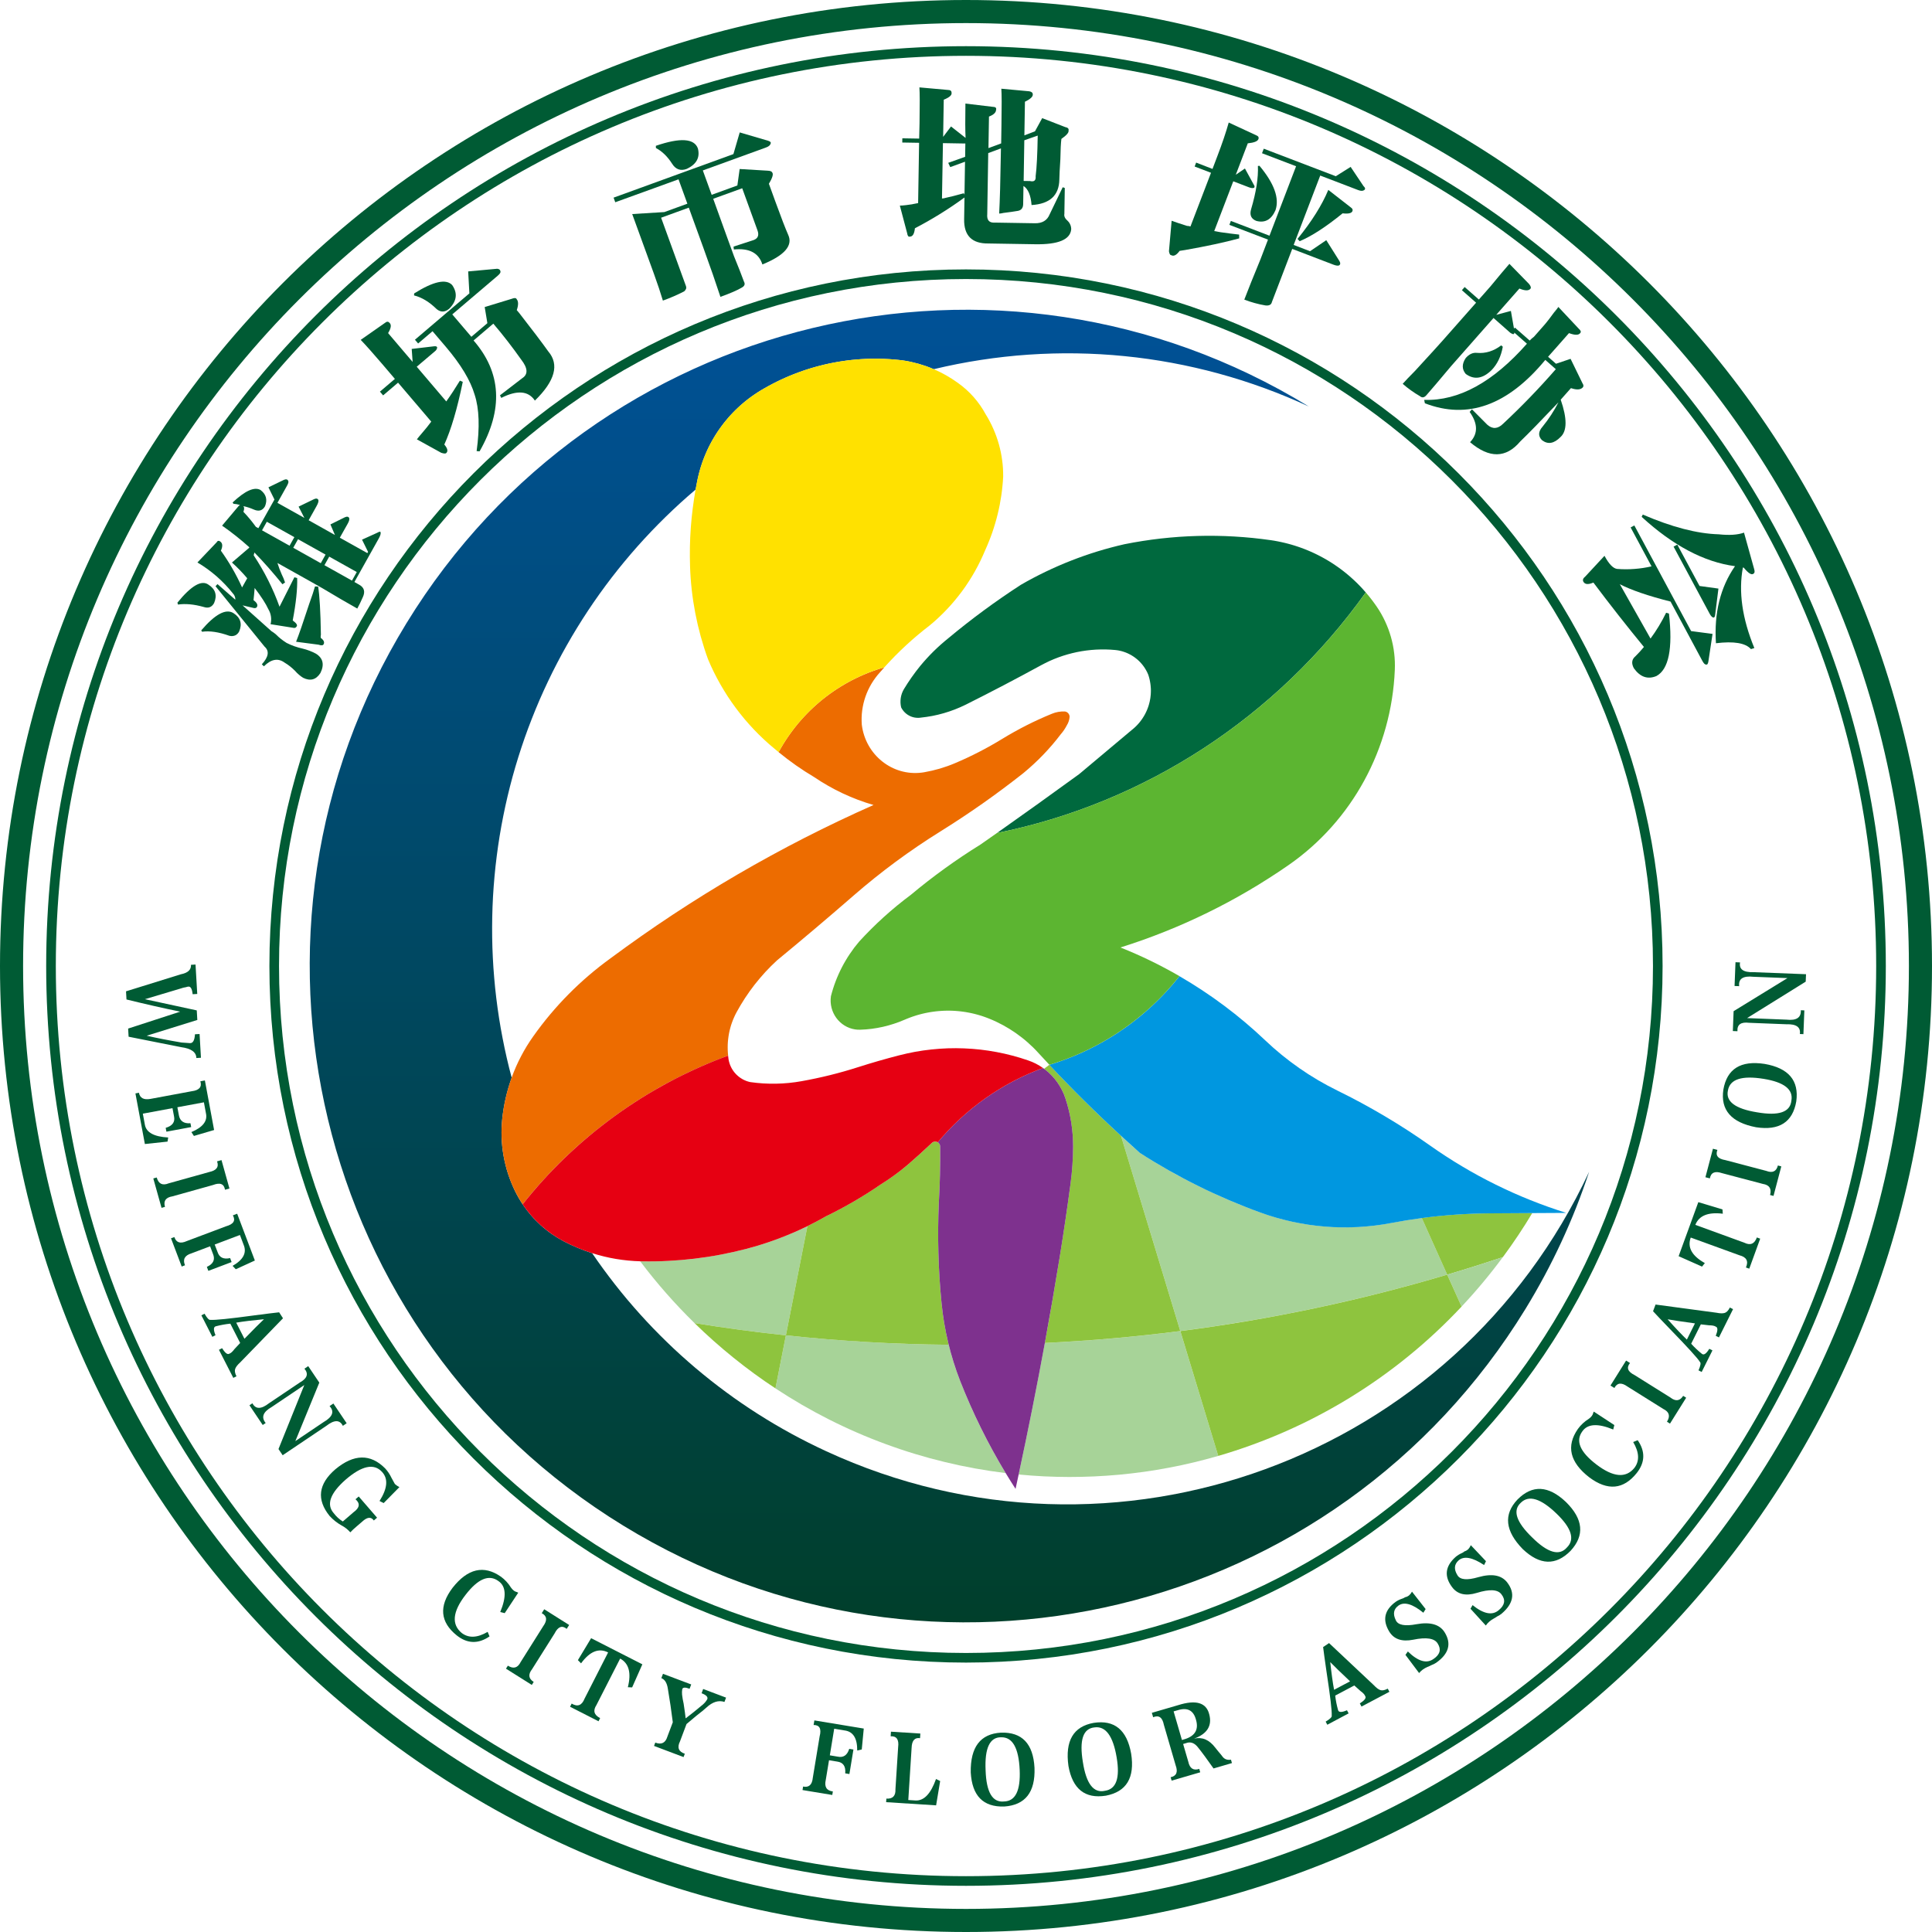 <svg xmlns="http://www.w3.org/2000/svg" xmlns:xlink="http://www.w3.org/1999/xlink" width="83" height="83" viewBox="0 0 83 83" fill="none">
<path d="M8.435 45.453L8.633 45.442L8.574 44.422L8.376 44.433C8.36 44.699 8.286 44.825 8.153 44.813C8.112 44.812 8.071 44.81 8.031 44.804C7.929 44.8 7.852 44.794 7.8 44.788C7.224 44.69 6.725 44.592 6.302 44.495L8.477 43.818L8.453 43.407L6.226 42.926L7.759 42.468C7.837 42.439 7.917 42.419 7.998 42.408C8.022 42.397 8.047 42.391 8.074 42.388C8.184 42.361 8.251 42.469 8.276 42.712L8.474 42.701L8.4 41.437L8.205 41.449C8.217 41.662 8.072 41.797 7.77 41.856L5.414 42.588L5.434 42.938C6.272 43.144 7.04 43.318 7.741 43.461L5.505 44.188L5.525 44.538L7.782 44.987C8.213 45.044 8.43 45.199 8.435 45.453Z"   fill="#005B34" >
</path>
<path d="M7.226 48.867C6.62 48.835 6.287 48.654 6.225 48.324L6.136 47.844L7.41 47.607L7.475 47.952C7.531 48.2 7.412 48.367 7.118 48.453L7.149 48.618L8.213 48.42L8.182 48.255C7.897 48.277 7.731 48.163 7.685 47.913L7.62 47.568L8.76 47.356L8.849 47.836C8.92 48.163 8.711 48.43 8.222 48.635L8.331 48.801L9.198 48.546L8.802 46.417L8.607 46.453C8.683 46.697 8.559 46.84 8.236 46.88L6.467 47.209C6.177 47.262 6.011 47.174 5.969 46.946L5.818 46.974L6.224 49.148L7.197 49.044L7.226 48.867Z"   fill="#005B34" >
</path>
<path d="M7.403 51.397L9.15 50.909C9.455 50.791 9.627 50.859 9.666 51.112L9.857 51.059L9.516 49.839L9.325 49.892C9.413 50.131 9.302 50.283 8.994 50.349L7.246 50.837C6.981 50.944 6.809 50.86 6.733 50.586L6.586 50.627L6.94 51.89L7.087 51.848C7.015 51.595 7.12 51.444 7.403 51.397Z"   fill="#005B34" >
</path>
<path d="M9.15 53.87C9.252 54.114 9.165 54.299 8.887 54.426L8.951 54.597L9.95 54.219L9.886 54.048C9.605 54.111 9.426 54.026 9.349 53.794L9.223 53.466L10.308 53.056L10.469 53.484C10.608 53.823 10.45 54.122 9.993 54.382L10.129 54.528L10.949 54.153L10.189 52.142L10.004 52.212C10.132 52.435 10.034 52.592 9.711 52.682L8.027 53.316C7.749 53.443 7.57 53.385 7.49 53.145L7.347 53.198L7.806 54.411L7.948 54.357C7.842 54.104 7.935 53.933 8.227 53.844L9.026 53.542L9.15 53.87Z"   fill="#005B34" >
</path>
<path d="M11.992 56.378C11.797 56.398 11.443 56.441 10.929 56.509C9.862 56.654 9.232 56.718 9.042 56.702C8.983 56.72 8.898 56.632 8.787 56.438L8.651 56.507L9.123 57.431L9.258 57.361C9.166 57.135 9.169 57.007 9.269 56.979C9.475 56.925 9.684 56.887 9.895 56.865L10.318 57.695L10.074 57.956C9.993 58.066 9.919 58.133 9.851 58.156C9.774 58.206 9.671 58.127 9.542 57.919L9.406 57.989L10.023 59.195L10.159 59.126C10.094 58.999 10.075 58.895 10.102 58.813C10.129 58.731 10.2 58.637 10.318 58.531L12.158 56.634L11.992 56.378ZM11.008 56.999C10.782 57.227 10.613 57.399 10.501 57.515L10.148 56.822C10.451 56.769 10.849 56.721 11.34 56.675C11.263 56.75 11.152 56.857 11.008 56.999Z"   fill="#005B34" >
</path>
<path d="M14.729 61.255L14.893 61.144L14.323 60.296L14.158 60.407C14.376 60.64 14.291 60.869 13.903 61.093L12.688 61.911L13.718 59.398L13.241 58.69L13.079 58.8C13.263 59.019 13.199 59.216 12.887 59.389L11.558 60.283C11.221 60.547 10.982 60.548 10.844 60.286L10.717 60.371L11.287 61.219L11.414 61.134C11.213 60.889 11.298 60.66 11.669 60.448L13.073 59.502L11.964 62.252L12.143 62.518L14.016 61.258C14.36 60.989 14.598 60.988 14.729 61.255Z"   fill="#005B34" >
</path>
<path d="M16.821 63.494C16.786 63.419 16.746 63.348 16.7 63.279C16.654 63.21 16.604 63.146 16.548 63.085C15.917 62.447 15.202 62.46 14.405 63.123C13.674 63.755 13.592 64.423 14.161 65.128C14.235 65.208 14.315 65.282 14.4 65.35C14.486 65.418 14.577 65.479 14.672 65.533C14.743 65.57 14.811 65.614 14.875 65.664C14.938 65.715 14.997 65.77 15.05 65.83C15.13 65.745 15.216 65.664 15.306 65.589L15.56 65.37C15.776 65.17 15.943 65.153 16.06 65.321L16.199 65.201L15.411 64.29L15.273 64.409C15.482 64.591 15.454 64.776 15.189 64.966L14.728 65.364C14.689 65.341 14.652 65.315 14.617 65.288C14.581 65.26 14.546 65.231 14.513 65.201C14.48 65.17 14.448 65.138 14.418 65.105C14.388 65.072 14.359 65.037 14.332 65.001C14.013 64.631 14.185 64.153 14.847 63.568C15.547 62.963 16.07 62.853 16.417 63.239C16.684 63.531 16.646 63.947 16.305 64.484L16.483 64.573L17.159 63.887C17.088 63.852 17.023 63.808 16.964 63.754C16.934 63.7 16.885 63.613 16.821 63.494Z"   fill="#005B34" >
</path>
<path d="M22.204 68.396C22.181 68.391 22.159 68.383 22.138 68.373C22.116 68.363 22.096 68.351 22.077 68.337C22.052 68.318 22.029 68.297 22.008 68.274C21.987 68.252 21.967 68.227 21.95 68.201C21.922 68.156 21.892 68.112 21.86 68.07C21.828 68.028 21.794 67.987 21.758 67.948C21.722 67.909 21.684 67.872 21.645 67.836C21.605 67.801 21.564 67.767 21.521 67.736C20.787 67.223 20.093 67.383 19.441 68.215C18.848 69.003 18.908 69.684 19.622 70.258C20.075 70.618 20.545 70.633 21.031 70.301L20.95 70.106C20.506 70.366 20.135 70.382 19.837 70.155C19.39 69.786 19.442 69.242 19.993 68.525C20.532 67.823 21.006 67.623 21.415 67.925C21.741 68.15 21.766 68.593 21.491 69.253L21.683 69.302L22.264 68.423C22.245 68.412 22.225 68.403 22.204 68.396Z"   fill="#005B34" >
</path>
<path d="M23.274 69.303C23.5 69.421 23.521 69.608 23.336 69.864L22.369 71.4C22.243 71.656 22.06 71.709 21.819 71.558L21.737 71.687L22.847 72.386L22.928 72.257C22.705 72.116 22.682 71.933 22.859 71.708L23.826 70.173C23.974 69.88 24.147 69.815 24.346 69.977L24.451 69.81L23.38 69.135L23.274 69.303Z"   fill="#005B34" >
</path>
<path d="M24.827 71.321L24.963 71.458C25.339 70.943 25.727 70.787 26.125 70.99L25.114 72.973C24.998 73.268 24.813 73.339 24.559 73.187L24.49 73.323L25.713 73.947L25.782 73.811C25.519 73.677 25.466 73.49 25.623 73.251L26.642 71.254C27.018 71.457 27.128 71.867 26.973 72.484L27.157 72.492L27.596 71.5L25.395 70.378L24.827 71.321Z"   fill="#005B34" >
</path>
<path d="M30.141 72.743C30.341 72.818 30.422 72.903 30.385 72.999C30.361 73.041 30.334 73.081 30.303 73.119C30.272 73.156 30.239 73.191 30.202 73.223C29.916 73.463 29.668 73.663 29.456 73.822C29.442 73.686 29.413 73.475 29.369 73.188C29.34 73.061 29.317 72.933 29.302 72.803C29.294 72.723 29.297 72.642 29.311 72.562C29.34 72.487 29.444 72.482 29.625 72.551L29.695 72.365L28.482 71.908L28.412 72.094C28.564 72.151 28.656 72.306 28.693 72.558C28.774 73.034 28.845 73.512 28.904 73.99L28.672 74.604C28.591 74.877 28.418 74.964 28.151 74.863L28.098 75.006L29.366 75.485L29.42 75.342C29.15 75.251 29.082 75.073 29.214 74.808L29.493 74.066C29.591 73.982 29.734 73.862 29.922 73.706C30.121 73.553 30.262 73.437 30.346 73.36C30.612 73.113 30.871 73.032 31.123 73.116L31.192 72.931L30.208 72.56L30.141 72.743Z"   fill="#005B34" >
</path>
<path d="M34.953 74.106C35.21 74.106 35.297 74.269 35.212 74.597L34.919 76.372C34.89 76.677 34.75 76.803 34.501 76.751L34.477 76.902L35.755 77.113L35.78 76.962C35.508 76.927 35.407 76.761 35.476 76.464L35.615 75.621L35.961 75.678C36.223 75.711 36.34 75.88 36.311 76.184L36.491 76.214L36.664 75.161L36.484 75.131C36.398 75.405 36.235 75.517 35.996 75.468L35.65 75.41L35.838 74.267L36.29 74.342C36.652 74.391 36.831 74.678 36.827 75.203L37.022 75.158L37.108 74.26L34.986 73.91L34.953 74.106Z"   fill="#005B34" >
</path>
<path d="M39.325 77.349L39.021 77.33L39.163 75.093C39.173 74.778 39.294 74.637 39.526 74.673L39.539 74.474L38.276 74.394L38.263 74.592C38.519 74.578 38.626 74.733 38.585 75.056L38.469 76.867C38.482 77.153 38.352 77.287 38.079 77.27L38.069 77.422L40.216 77.559L40.39 76.515L40.212 76.427C39.986 77.066 39.69 77.373 39.325 77.349Z"   fill="#005B34" >
</path>
<path d="M43.001 74.436C42.118 74.487 41.686 75.056 41.704 76.144C41.76 77.15 42.239 77.638 43.144 77.609C44.047 77.547 44.48 76.994 44.443 75.949C44.388 74.91 43.907 74.406 43.001 74.436ZM43.134 77.392C42.638 77.445 42.374 76.999 42.342 76.054C42.298 75.1 42.521 74.626 43.01 74.635C43.498 74.623 43.763 75.089 43.806 76.034C43.846 76.928 43.622 77.381 43.134 77.392Z"   fill="#005B34" >
</path>
<path d="M46.983 74.016C46.112 74.172 45.751 74.789 45.901 75.867C46.077 76.858 46.613 77.284 47.507 77.144C48.395 76.975 48.758 76.373 48.595 75.338C48.414 74.317 47.876 73.876 46.983 74.016ZM47.471 76.933C46.983 77.046 46.666 76.635 46.521 75.701C46.364 74.757 46.528 74.261 47.014 74.211C47.497 74.141 47.817 74.572 47.973 75.504C48.122 76.386 47.955 76.863 47.471 76.933L47.471 76.933Z"   fill="#005B34" >
</path>
<path d="M52.53 75.478C52.493 75.425 52.427 75.344 52.332 75.234C52.28 75.165 52.238 75.113 52.208 75.08C51.95 74.741 51.648 74.612 51.3 74.693C51.865 74.486 52.081 74.137 51.949 73.646C51.823 73.143 51.377 73.013 50.612 73.255L49.484 73.584L49.54 73.774C49.785 73.671 49.939 73.779 50.001 74.101L50.508 75.843C50.613 76.13 50.541 76.299 50.291 76.351L50.334 76.497L51.563 76.139L51.521 75.993C51.27 76.076 51.112 75.974 51.05 75.685L50.828 74.923L50.945 74.889C51.145 74.81 51.322 74.875 51.478 75.084C51.644 75.29 51.863 75.587 52.134 75.974L52.925 75.743L52.883 75.597C52.731 75.621 52.614 75.581 52.53 75.478ZM50.938 74.703L50.777 74.752L50.419 73.522L50.594 73.473C51.011 73.341 51.273 73.477 51.38 73.88C51.5 74.287 51.352 74.561 50.938 74.703Z"   fill="#005B34" >
</path>
<path d="M59.306 72.609C59.223 72.583 59.128 72.511 59.021 72.397L57.097 70.588L56.842 70.758C56.865 70.953 56.914 71.306 56.988 71.818C57.151 72.883 57.225 73.512 57.211 73.703C57.23 73.761 57.144 73.848 56.951 73.962L57.022 74.096L57.938 73.608L57.867 73.474C57.642 73.571 57.515 73.57 57.485 73.469C57.427 73.264 57.386 73.056 57.361 72.844L58.182 72.409L58.448 72.648C58.559 72.727 58.626 72.801 58.651 72.868C58.703 72.944 58.626 73.048 58.419 73.181L58.491 73.315L59.69 72.681L59.619 72.546C59.492 72.613 59.388 72.634 59.306 72.609ZM57.313 72.595C57.256 72.292 57.201 71.895 57.148 71.405C57.223 71.481 57.332 71.59 57.477 71.732L58 72.231L57.313 72.595Z"   fill="#005B34" >
</path>
<path d="M60.855 69.777C60.354 69.872 60.057 69.815 59.965 69.607C59.833 69.34 59.869 69.131 60.074 68.98C60.321 68.8 60.678 68.902 61.148 69.284L61.246 69.127L60.66 68.379C60.644 68.408 60.627 68.435 60.607 68.461C60.587 68.486 60.566 68.51 60.542 68.532C60.529 68.543 60.516 68.553 60.501 68.562C60.487 68.571 60.473 68.579 60.458 68.587C60.442 68.594 60.426 68.6 60.41 68.606C60.394 68.611 60.378 68.615 60.361 68.618L60.336 68.635C60.309 68.652 60.281 68.665 60.252 68.674C60.2 68.691 60.149 68.711 60.1 68.734C60.051 68.758 60.004 68.785 59.959 68.816C59.474 69.17 59.382 69.595 59.681 70.091C59.882 70.422 60.225 70.54 60.712 70.443C61.283 70.325 61.635 70.382 61.767 70.612C61.924 70.862 61.864 71.081 61.586 71.269C61.289 71.483 60.921 71.376 60.483 70.948L60.379 71.094L60.965 71.875C60.989 71.847 61.014 71.82 61.042 71.794C61.069 71.769 61.097 71.745 61.127 71.723C61.158 71.701 61.189 71.681 61.222 71.663C61.254 71.645 61.288 71.629 61.322 71.614C61.38 71.592 61.436 71.566 61.491 71.537C61.563 71.511 61.632 71.476 61.697 71.434C62.246 71.049 62.367 70.611 62.059 70.119C61.846 69.785 61.444 69.671 60.855 69.777Z"   fill="#005B34" >
</path>
<path d="M63.514 67.755C63.026 67.898 62.725 67.87 62.612 67.672C62.455 67.419 62.471 67.208 62.661 67.037C62.888 66.835 63.254 66.901 63.758 67.236L63.838 67.07L63.187 66.382C63.174 66.412 63.16 66.441 63.143 66.468C63.126 66.496 63.106 66.521 63.085 66.546C63.073 66.558 63.061 66.569 63.048 66.579C63.034 66.59 63.02 66.6 63.006 66.608C62.991 66.617 62.976 66.625 62.961 66.632C62.945 66.638 62.929 66.644 62.913 66.649L62.89 66.669C62.865 66.688 62.838 66.705 62.81 66.718C62.76 66.739 62.712 66.764 62.666 66.792C62.619 66.821 62.575 66.852 62.534 66.887C62.085 67.286 62.034 67.718 62.382 68.183C62.613 68.493 62.966 68.577 63.441 68.433C63.999 68.26 64.354 68.282 64.507 68.499C64.688 68.733 64.649 68.957 64.391 69.17C64.116 69.412 63.74 69.341 63.263 68.957L63.173 69.112L63.831 69.834C63.853 69.803 63.876 69.774 63.9 69.746C63.925 69.718 63.951 69.692 63.979 69.668C64.007 69.643 64.036 69.62 64.067 69.599C64.098 69.578 64.129 69.558 64.162 69.541C64.216 69.511 64.269 69.479 64.319 69.444C64.389 69.411 64.454 69.37 64.515 69.321C65.024 68.885 65.102 68.437 64.747 67.978C64.503 67.667 64.092 67.592 63.514 67.755Z"   fill="#005B34" >
</path>
<path d="M65.192 64.421C64.584 65.064 64.661 65.775 65.421 66.553C66.152 67.246 66.835 67.27 67.471 66.627C68.085 65.962 68.02 65.263 67.275 64.528C66.523 63.814 65.828 63.778 65.192 64.421ZM67.318 66.478C66.993 66.858 66.494 66.715 65.823 66.05C65.136 65.386 64.974 64.889 65.335 64.559C65.681 64.216 66.194 64.373 66.874 65.03C67.517 65.652 67.665 66.135 67.318 66.478Z"   fill="#005B34" >
</path>
<path d="M70.163 61.951C70.425 62.395 70.442 62.766 70.212 63.065C69.844 63.514 69.301 63.463 68.581 62.914C67.878 62.377 67.677 61.904 67.977 61.493C68.202 61.166 68.644 61.139 69.305 61.413L69.353 61.222L68.471 60.644C68.459 60.662 68.451 60.681 68.446 60.701C68.44 60.724 68.432 60.747 68.422 60.768C68.412 60.79 68.4 60.81 68.386 60.829C68.368 60.854 68.347 60.877 68.324 60.898C68.301 60.919 68.277 60.939 68.251 60.956C68.206 60.984 68.162 61.014 68.12 61.047C68.078 61.079 68.037 61.114 67.998 61.15C67.959 61.186 67.922 61.224 67.887 61.264C67.851 61.304 67.818 61.346 67.787 61.389C67.276 62.124 67.439 62.817 68.275 63.467C69.065 64.057 69.746 63.995 70.317 63.28C70.676 62.824 70.689 62.355 70.356 61.871L70.163 61.951Z"   fill="#005B34" >
</path>
<path d="M71.76 60.037L70.221 59.074C69.928 58.928 69.863 58.755 70.026 58.556L69.858 58.451L69.187 59.524L69.355 59.629C69.472 59.403 69.659 59.382 69.916 59.566L71.455 60.529C71.712 60.654 71.766 60.837 71.614 61.078L71.744 61.159L72.439 60.047L72.31 59.967C72.168 60.19 71.985 60.214 71.76 60.037Z"   fill="#005B34" >
</path>
<path d="M74.099 56.403C74.017 56.43 73.898 56.428 73.744 56.396L71.124 56.044L71.016 56.331C71.148 56.476 71.394 56.735 71.753 57.107C72.504 57.88 72.93 58.347 73.03 58.511C73.079 58.547 73.06 58.668 72.969 58.872L73.105 58.941L73.568 58.014L73.432 57.946C73.305 58.155 73.2 58.228 73.118 58.164C72.952 58.031 72.797 57.886 72.654 57.728L73.069 56.895L73.424 56.936C73.561 56.936 73.658 56.956 73.717 56.997C73.803 57.03 73.801 57.16 73.71 57.388L73.847 57.456L74.453 56.242L74.316 56.173C74.253 56.298 74.18 56.375 74.099 56.403ZM72.469 57.55C72.246 57.337 71.971 57.046 71.643 56.678C71.748 56.696 71.9 56.721 72.1 56.752L72.816 56.854L72.469 57.55Z"   fill="#005B34" >
</path>
<path d="M74.939 53.388L72.833 52.621C72.989 52.224 73.382 52.064 74.013 52.142L73.999 51.958L72.961 51.645L72.115 53.967L73.121 54.414L73.241 54.263C72.684 53.952 72.482 53.586 72.635 53.166L74.727 53.927C75.033 54.006 75.126 54.181 75.006 54.452L75.15 54.503L75.619 53.214L75.476 53.162C75.375 53.439 75.196 53.515 74.939 53.388Z"   fill="#005B34" >
</path>
<path d="M75.879 50.302L74.123 49.839C73.8 49.786 73.687 49.639 73.781 49.4L73.589 49.351L73.266 50.575L73.457 50.624C73.503 50.373 73.675 50.297 73.975 50.398L75.729 50.861C76.012 50.904 76.117 51.063 76.044 51.339L76.191 51.377L76.526 50.109L76.38 50.07C76.314 50.327 76.147 50.405 75.879 50.302Z"   fill="#005B34" >
</path>
<path d="M75.807 45.706C74.782 45.55 74.192 45.919 74.037 46.81C73.907 47.685 74.376 48.224 75.444 48.428C76.439 48.579 77.014 48.209 77.169 47.317C77.293 46.421 76.84 45.884 75.807 45.706ZM76.959 47.283C76.91 47.78 76.419 47.947 75.487 47.786C74.544 47.634 74.126 47.319 74.234 46.842C74.322 46.362 74.833 46.197 75.766 46.348C76.649 46.491 77.046 46.803 76.959 47.283Z"   fill="#005B34" >
</path>
<path d="M77.588 41.853L75.333 41.765C74.895 41.778 74.702 41.639 74.754 41.346L74.558 41.338L74.518 42.359L74.716 42.366C74.678 42.05 74.882 41.915 75.328 41.963L76.791 42.02L74.477 43.441L74.444 44.294L74.642 44.302C74.623 44.017 74.79 43.896 75.144 43.94L76.745 44.003C77.172 43.989 77.365 44.129 77.323 44.422L77.476 44.428L77.516 43.407L77.364 43.401C77.381 43.717 77.178 43.852 76.752 43.805L75.056 43.738L77.574 42.173L77.588 41.853Z"   fill="#005B34" >
</path>
<path d="M34.687 52.676C34.263 52.883 33.83 53.069 33.388 53.233C32.946 53.397 32.497 53.538 32.04 53.657C31.677 53.751 31.311 53.833 30.942 53.903C30.573 53.973 30.202 54.03 29.829 54.074C29.456 54.118 29.082 54.15 28.707 54.169C28.332 54.189 27.957 54.195 27.581 54.188L27.503 54.186C27.858 54.657 28.231 55.114 28.62 55.557C29.009 56 29.415 56.428 29.836 56.84C31.14 57.051 32.449 57.227 33.763 57.367L34.687 52.676Z"   fill="#A7D398" >
</path>
<path d="M61.08 52.326C60.641 52.385 60.203 52.456 59.767 52.538C59.65 52.561 59.533 52.581 59.416 52.599C59.298 52.618 59.18 52.634 59.061 52.649C58.943 52.663 58.825 52.675 58.706 52.686C58.587 52.696 58.468 52.705 58.35 52.711C58.231 52.717 58.111 52.722 57.992 52.724C57.873 52.727 57.754 52.727 57.635 52.726C57.516 52.724 57.397 52.721 57.278 52.715C57.159 52.71 57.04 52.702 56.921 52.692C56.803 52.683 56.684 52.671 56.566 52.658C56.447 52.644 56.329 52.629 56.212 52.611C56.094 52.594 55.976 52.574 55.859 52.553C55.742 52.531 55.625 52.508 55.508 52.482C55.392 52.457 55.276 52.43 55.161 52.401C55.045 52.372 54.931 52.34 54.816 52.307C54.701 52.274 54.588 52.239 54.474 52.202C54.361 52.165 54.249 52.126 54.137 52.086C53.684 51.921 53.235 51.744 52.792 51.555C52.349 51.365 51.911 51.163 51.479 50.95C51.047 50.736 50.621 50.51 50.201 50.272C49.782 50.034 49.37 49.785 48.964 49.525C48.692 49.284 48.423 49.04 48.157 48.792L50.706 57.181C51.676 57.057 52.643 56.913 53.607 56.749C54.571 56.586 55.532 56.403 56.488 56.201C57.445 55.999 58.398 55.777 59.346 55.537C60.294 55.296 61.236 55.036 62.174 54.758L61.08 52.326Z"   fill="#A7D398" >
</path>
<path d="M44.887 57.694C44.542 59.584 44.167 61.468 43.762 63.345C43.941 63.363 44.121 63.378 44.301 63.391C44.481 63.404 44.661 63.415 44.842 63.425C45.022 63.433 45.202 63.44 45.383 63.444C45.563 63.449 45.744 63.452 45.924 63.452C46.105 63.452 46.285 63.45 46.466 63.446C46.646 63.443 46.827 63.437 47.007 63.428C47.187 63.42 47.367 63.41 47.547 63.397C47.727 63.385 47.907 63.37 48.087 63.354C48.267 63.337 48.446 63.318 48.626 63.297C48.805 63.276 48.984 63.253 49.163 63.228C49.342 63.202 49.52 63.175 49.698 63.146C49.876 63.116 50.054 63.085 50.231 63.051C50.408 63.017 50.585 62.981 50.762 62.944C50.938 62.906 51.114 62.866 51.29 62.824C51.465 62.782 51.641 62.738 51.815 62.691C51.99 62.646 52.163 62.597 52.337 62.547L50.707 57.184C48.774 57.432 46.834 57.602 44.887 57.694Z"   fill="#A7D398" >
</path>
<path d="M40.757 57.772C38.422 57.749 36.091 57.614 33.763 57.367L33.314 59.646C33.499 59.768 33.685 59.887 33.874 60.004C34.062 60.12 34.252 60.234 34.443 60.346C34.635 60.457 34.828 60.565 35.023 60.671C35.218 60.776 35.414 60.879 35.611 60.979C35.809 61.079 36.008 61.176 36.209 61.27C36.409 61.364 36.611 61.456 36.814 61.544C37.017 61.632 37.221 61.718 37.427 61.8C37.632 61.882 37.839 61.962 38.047 62.038C38.255 62.115 38.464 62.188 38.674 62.259C38.884 62.329 39.095 62.397 39.307 62.461C39.519 62.525 39.731 62.586 39.945 62.645C40.159 62.703 40.373 62.758 40.589 62.81C40.804 62.862 41.02 62.911 41.236 62.957C41.453 63.002 41.67 63.045 41.888 63.085C42.106 63.124 42.325 63.16 42.544 63.194C42.763 63.227 42.982 63.257 43.202 63.284C42.821 62.654 42.467 62.01 42.141 61.349C41.815 60.689 41.518 60.017 41.25 59.331C41.051 58.822 40.887 58.303 40.757 57.772Z"   fill="#A7D398" >
</path>
<path d="M40.757 57.772C40.612 57.188 40.51 56.597 40.451 55.999C40.38 55.279 40.334 54.558 40.315 53.836C40.295 53.113 40.301 52.391 40.333 51.669C40.379 50.87 40.398 50.071 40.39 49.271C40.39 49.261 40.39 49.252 40.389 49.242C40.388 49.232 40.387 49.223 40.385 49.213C40.383 49.204 40.38 49.195 40.377 49.185C40.373 49.176 40.369 49.168 40.365 49.159C40.36 49.151 40.355 49.143 40.349 49.135C40.344 49.127 40.338 49.12 40.331 49.112C40.325 49.105 40.318 49.099 40.31 49.092C40.303 49.086 40.295 49.081 40.286 49.076C40.282 49.073 40.276 49.07 40.271 49.067C40.266 49.064 40.261 49.062 40.255 49.06C40.25 49.058 40.244 49.056 40.238 49.054C40.233 49.052 40.227 49.051 40.221 49.049C40.216 49.048 40.21 49.047 40.204 49.046C40.198 49.046 40.192 49.045 40.186 49.045C40.18 49.045 40.175 49.045 40.169 49.045C40.163 49.045 40.157 49.046 40.151 49.046C40.145 49.047 40.139 49.048 40.134 49.049C40.128 49.051 40.122 49.052 40.117 49.054C40.111 49.056 40.105 49.058 40.1 49.06C40.094 49.062 40.089 49.064 40.084 49.067C40.079 49.069 40.074 49.072 40.069 49.076C40.063 49.079 40.059 49.082 40.054 49.086C40.049 49.089 40.045 49.093 40.04 49.097C40.036 49.101 40.031 49.105 40.027 49.109C39.69 49.43 39.344 49.742 38.992 50.045C38.624 50.354 38.236 50.635 37.829 50.889C37.455 51.146 37.072 51.388 36.68 51.616C36.288 51.844 35.888 52.057 35.48 52.256C35.219 52.404 34.955 52.544 34.687 52.676L33.763 57.367C36.088 57.615 38.42 57.75 40.757 57.772Z"   fill="#8EC43E" >
</path>
<path d="M45.775 47.2C45.83 47.367 45.877 47.536 45.918 47.707C45.959 47.878 45.993 48.05 46.02 48.224C46.047 48.397 46.067 48.572 46.081 48.747C46.094 48.922 46.1 49.097 46.099 49.273C46.097 49.796 46.061 50.317 45.992 50.835C45.85 51.901 45.693 52.964 45.521 54.025C45.322 55.251 45.111 56.474 44.886 57.694C46.831 57.601 48.771 57.431 50.706 57.183L48.158 48.794C47.095 47.819 46.068 46.802 45.079 45.744C45.004 45.801 44.929 45.859 44.854 45.916C44.907 45.956 44.959 45.998 45.01 46.042C45.06 46.086 45.109 46.132 45.156 46.179C45.203 46.227 45.248 46.277 45.291 46.328C45.334 46.379 45.375 46.432 45.414 46.486C45.453 46.541 45.49 46.596 45.525 46.654C45.559 46.711 45.592 46.769 45.622 46.829C45.652 46.889 45.68 46.95 45.706 47.011C45.731 47.073 45.754 47.136 45.775 47.2Z"   fill="#8EC43E" >
</path>
<path d="M61.08 52.326L62.174 54.76C62.975 54.523 63.772 54.271 64.565 54.005C65.016 53.396 65.437 52.765 65.828 52.113C65.23 52.117 64.632 52.12 64.034 52.124C63.045 52.129 62.06 52.197 61.08 52.326Z"   fill="#8EC43E" >
</path>
<path d="M29.836 56.84C30.103 57.101 30.376 57.356 30.654 57.603C30.933 57.851 31.218 58.092 31.508 58.326C31.798 58.56 32.094 58.788 32.395 59.008C32.696 59.228 33.002 59.441 33.314 59.646L33.763 57.367C32.45 57.227 31.141 57.052 29.836 56.84Z"   fill="#8EC43E" >
</path>
<path d="M62.79 56.132C63.423 55.458 64.014 54.749 64.564 54.005C63.771 54.271 62.974 54.523 62.173 54.76L62.79 56.132Z"   fill="#A7D398" >
</path>
<path d="M50.708 57.184L52.337 62.547C52.461 62.511 52.585 62.474 52.708 62.436C52.832 62.397 52.955 62.358 53.078 62.318C53.201 62.278 53.323 62.236 53.446 62.194C53.568 62.152 53.69 62.109 53.811 62.064C53.933 62.02 54.054 61.975 54.174 61.928C54.295 61.882 54.415 61.835 54.535 61.786C54.655 61.738 54.775 61.688 54.894 61.638C55.013 61.588 55.132 61.536 55.25 61.484C55.368 61.432 55.486 61.378 55.603 61.324C55.72 61.27 55.837 61.215 55.954 61.159C56.07 61.102 56.186 61.045 56.302 60.987C56.417 60.929 56.532 60.869 56.646 60.809C56.761 60.749 56.875 60.688 56.988 60.626C57.102 60.564 57.215 60.501 57.327 60.437C57.439 60.373 57.551 60.308 57.663 60.243C57.774 60.177 57.885 60.11 57.995 60.043C58.105 59.975 58.214 59.906 58.323 59.837C58.433 59.767 58.541 59.697 58.649 59.626C58.757 59.555 58.864 59.482 58.971 59.409C59.077 59.336 59.183 59.262 59.289 59.188C59.395 59.113 59.499 59.037 59.603 58.96C59.708 58.884 59.811 58.806 59.914 58.728C60.017 58.65 60.119 58.571 60.22 58.491C60.322 58.411 60.423 58.33 60.523 58.248C60.623 58.166 60.723 58.084 60.822 58C60.92 57.917 61.019 57.833 61.116 57.748C61.213 57.663 61.31 57.577 61.406 57.49C61.502 57.404 61.597 57.316 61.692 57.228C61.786 57.14 61.88 57.051 61.973 56.961C62.066 56.871 62.158 56.78 62.25 56.689C62.341 56.598 62.432 56.506 62.522 56.413C62.612 56.32 62.701 56.227 62.79 56.132L62.172 54.76C61.235 55.039 60.293 55.298 59.345 55.539C58.398 55.78 57.445 56.001 56.489 56.203C55.532 56.405 54.572 56.588 53.608 56.752C52.644 56.915 51.677 57.059 50.708 57.184Z"   fill="#8EC43E" >
</path>
<path d="M41.5 0C18.58 0 0 18.58 0 41.5C0 64.419 18.58 83 41.5 83C64.419 83 83 64.419 83 41.5C83 18.58 64.419 0 41.5 0ZM41.5 82.008C19.128 82.008 0.992 63.872 0.992 41.5C0.992 19.128 19.13 0.992 41.5 0.992C63.87 0.992 82.008 19.13 82.008 41.5C82.008 63.87 63.872 82.008 41.5 82.008Z"   fill="#005B34" >
</path>
<path d="M41.5 1.984C19.676 1.984 1.984 19.676 1.984 41.5C1.984 63.324 19.676 81.016 41.5 81.016C63.324 81.016 81.016 63.324 81.016 41.5C81.016 19.675 63.324 1.984 41.5 1.984ZM41.5 80.602C19.904 80.602 2.398 63.096 2.398 41.5C2.398 19.904 19.904 2.398 41.5 2.398C63.095 2.398 80.602 19.904 80.602 41.5C80.602 63.095 63.096 80.602 41.5 80.602Z"   fill="#005B34" >
</path>
<path d="M71.426 41.5C71.426 24.972 58.028 11.574 41.5 11.574C24.972 11.574 11.574 24.972 11.574 41.5C11.574 58.028 24.972 71.426 41.5 71.426C58.028 71.426 71.426 58.028 71.426 41.5ZM41.5 71.013C25.2 71.013 11.987 57.799 11.987 41.5C11.987 25.2 25.2 11.987 41.5 11.987C57.799 11.987 71.013 25.2 71.013 41.5C71.013 57.799 57.799 71.013 41.5 71.013Z"   fill="#005B34" >
</path>
<path d="M35.491 62.344C35.365 62.285 35.24 62.226 35.114 62.166C34.989 62.106 34.865 62.044 34.74 61.982C34.616 61.92 34.493 61.856 34.37 61.792C34.247 61.728 34.124 61.662 34.002 61.596C33.88 61.529 33.759 61.462 33.638 61.393C33.517 61.325 33.397 61.255 33.278 61.185C33.158 61.114 33.039 61.043 32.921 60.97C32.802 60.897 32.684 60.824 32.567 60.749C32.45 60.675 32.334 60.599 32.218 60.523C32.102 60.446 31.987 60.368 31.872 60.29C31.758 60.212 31.644 60.132 31.53 60.052C31.417 59.971 31.305 59.89 31.193 59.807C31.081 59.725 30.97 59.642 30.859 59.557C30.749 59.473 30.639 59.388 30.53 59.302C30.421 59.216 30.313 59.129 30.206 59.041C30.098 58.953 29.991 58.864 29.885 58.775C29.779 58.685 29.674 58.594 29.57 58.503C29.465 58.411 29.361 58.319 29.258 58.226C29.155 58.133 29.053 58.039 28.952 57.944C28.851 57.849 28.75 57.753 28.651 57.656C28.551 57.559 28.452 57.462 28.354 57.363C28.256 57.265 28.159 57.166 28.062 57.066C27.966 56.966 27.87 56.865 27.776 56.764C27.681 56.662 27.587 56.559 27.494 56.456C27.401 56.353 27.309 56.249 27.218 56.144C27.127 56.04 27.037 55.934 26.947 55.828C26.858 55.721 26.77 55.614 26.682 55.507C26.594 55.399 26.508 55.29 26.422 55.181C26.336 55.072 26.252 54.962 26.168 54.851C26.084 54.741 26.001 54.629 25.919 54.517C25.837 54.405 25.756 54.292 25.676 54.179C25.596 54.065 25.517 53.951 25.438 53.836C25.227 53.769 25.018 53.692 24.814 53.606C24.608 53.521 24.408 53.426 24.211 53.323C24.123 53.276 24.036 53.227 23.951 53.175C23.866 53.123 23.783 53.069 23.701 53.012C23.619 52.955 23.54 52.895 23.462 52.833C23.384 52.771 23.308 52.707 23.234 52.64C23.16 52.573 23.088 52.504 23.018 52.433C22.948 52.362 22.881 52.288 22.816 52.213C22.751 52.138 22.688 52.06 22.628 51.981C22.567 51.902 22.509 51.821 22.454 51.738C22.332 51.555 22.222 51.365 22.125 51.167C22.096 51.107 22.068 51.047 22.041 50.986C22.014 50.925 21.988 50.864 21.963 50.802C21.938 50.741 21.914 50.678 21.891 50.616C21.868 50.553 21.846 50.49 21.826 50.427C21.805 50.364 21.786 50.3 21.767 50.236C21.749 50.172 21.732 50.108 21.716 50.043C21.699 49.978 21.684 49.913 21.671 49.848C21.657 49.783 21.644 49.718 21.633 49.652C21.621 49.587 21.61 49.521 21.601 49.455C21.592 49.389 21.584 49.323 21.577 49.257C21.57 49.19 21.564 49.124 21.559 49.057C21.555 48.991 21.551 48.925 21.549 48.858C21.547 48.791 21.546 48.725 21.546 48.658C21.546 48.592 21.547 48.525 21.549 48.459C21.552 48.392 21.555 48.325 21.56 48.259C21.564 48.193 21.57 48.126 21.577 48.06C21.593 47.91 21.614 47.76 21.639 47.611C21.663 47.463 21.693 47.315 21.727 47.167C21.761 47.02 21.799 46.874 21.841 46.73C21.884 46.585 21.931 46.441 21.982 46.299C21.907 46.018 21.836 45.736 21.771 45.452C21.706 45.169 21.646 44.884 21.591 44.598C21.535 44.313 21.485 44.026 21.44 43.739C21.395 43.451 21.355 43.163 21.32 42.874C21.285 42.585 21.255 42.296 21.231 42.006C21.206 41.716 21.186 41.425 21.172 41.135C21.157 40.844 21.148 40.553 21.144 40.262C21.14 39.971 21.141 39.681 21.147 39.389C21.153 39.099 21.164 38.808 21.18 38.517C21.197 38.227 21.218 37.937 21.245 37.647C21.271 37.357 21.303 37.068 21.34 36.779C21.376 36.49 21.418 36.203 21.465 35.915C21.512 35.628 21.564 35.342 21.621 35.057C21.678 34.771 21.74 34.487 21.807 34.204C21.874 33.921 21.946 33.639 22.023 33.358C22.1 33.078 22.182 32.798 22.269 32.521C22.356 32.243 22.448 31.967 22.544 31.692C22.641 31.418 22.742 31.145 22.849 30.874C22.955 30.603 23.066 30.334 23.181 30.067C23.297 29.8 23.418 29.535 23.543 29.273C23.668 29.01 23.797 28.749 23.932 28.491C24.066 28.233 24.204 27.977 24.348 27.724C24.491 27.471 24.639 27.22 24.791 26.972C24.943 26.724 25.099 26.479 25.26 26.236C25.421 25.994 25.586 25.754 25.755 25.517C25.924 25.28 26.098 25.047 26.275 24.816C26.453 24.585 26.634 24.358 26.82 24.134C27.005 23.91 27.195 23.689 27.388 23.471C27.581 23.254 27.778 23.04 27.979 22.829C28.18 22.619 28.384 22.412 28.593 22.208C28.801 22.005 29.012 21.805 29.227 21.609C29.443 21.413 29.661 21.221 29.883 21.033C29.906 20.905 29.932 20.777 29.956 20.65C29.966 20.6 29.977 20.55 29.988 20.501C30 20.451 30.012 20.402 30.024 20.353C30.037 20.303 30.05 20.254 30.064 20.206C30.078 20.157 30.092 20.108 30.107 20.059C30.122 20.011 30.138 19.963 30.154 19.915C30.171 19.867 30.188 19.819 30.205 19.771C30.223 19.724 30.241 19.676 30.26 19.629C30.278 19.582 30.298 19.535 30.318 19.488C30.338 19.442 30.359 19.395 30.38 19.349C30.401 19.303 30.423 19.257 30.445 19.212C30.468 19.166 30.491 19.121 30.514 19.076C30.538 19.031 30.562 18.986 30.587 18.942C30.611 18.898 30.637 18.854 30.663 18.81C30.689 18.766 30.715 18.723 30.742 18.68C30.769 18.637 30.797 18.594 30.825 18.552C30.853 18.51 30.881 18.468 30.911 18.426C30.94 18.385 30.97 18.343 31 18.303C31.03 18.262 31.061 18.221 31.092 18.182C31.123 18.142 31.155 18.102 31.188 18.063C31.22 18.024 31.253 17.985 31.286 17.947C31.32 17.909 31.353 17.871 31.388 17.833C31.422 17.796 31.457 17.759 31.492 17.722C31.527 17.686 31.563 17.65 31.599 17.614C31.635 17.578 31.672 17.543 31.709 17.509C31.746 17.474 31.784 17.44 31.822 17.406C31.86 17.373 31.898 17.339 31.937 17.307C31.976 17.274 32.015 17.242 32.055 17.21C32.095 17.179 32.135 17.148 32.175 17.117C32.216 17.086 32.257 17.056 32.298 17.027C32.339 16.997 32.381 16.968 32.423 16.939C32.465 16.911 32.507 16.883 32.55 16.856C32.593 16.828 32.636 16.802 32.679 16.775C32.736 16.741 32.793 16.708 32.851 16.675C32.908 16.642 32.966 16.61 33.024 16.578C33.082 16.546 33.141 16.515 33.2 16.485C33.258 16.454 33.318 16.424 33.377 16.395C33.436 16.366 33.496 16.337 33.556 16.309C33.616 16.281 33.676 16.253 33.737 16.227C33.797 16.2 33.858 16.174 33.919 16.148C33.98 16.123 34.042 16.098 34.103 16.074C34.165 16.049 34.227 16.026 34.289 16.003C34.351 15.98 34.413 15.958 34.476 15.936C34.539 15.914 34.601 15.893 34.664 15.873C34.727 15.853 34.791 15.833 34.854 15.814C34.917 15.795 34.981 15.777 35.045 15.759C35.109 15.741 35.173 15.724 35.237 15.708C35.301 15.691 35.365 15.675 35.43 15.66C35.494 15.645 35.559 15.631 35.624 15.617C35.688 15.604 35.753 15.591 35.818 15.578C35.883 15.566 35.949 15.554 36.014 15.543C36.079 15.532 36.145 15.522 36.21 15.512C36.276 15.502 36.341 15.493 36.407 15.485C36.473 15.477 36.538 15.469 36.604 15.462C36.67 15.456 36.736 15.449 36.802 15.444C36.868 15.438 36.934 15.433 37 15.429C37.066 15.425 37.132 15.421 37.198 15.419C37.265 15.416 37.331 15.414 37.397 15.412C37.463 15.411 37.529 15.41 37.596 15.41C37.662 15.41 37.728 15.411 37.794 15.412C37.861 15.413 37.927 15.415 37.993 15.418C38.059 15.421 38.125 15.424 38.191 15.428C38.257 15.432 38.323 15.437 38.389 15.442C38.455 15.448 38.521 15.454 38.587 15.461C38.653 15.467 38.719 15.475 38.785 15.483C38.899 15.5 39.013 15.52 39.125 15.544C39.239 15.569 39.351 15.597 39.462 15.628C39.573 15.66 39.683 15.695 39.792 15.733C39.901 15.772 40.008 15.815 40.114 15.86C40.281 15.82 40.449 15.782 40.617 15.745C40.785 15.708 40.953 15.673 41.122 15.64C41.29 15.607 41.459 15.576 41.629 15.546C41.798 15.517 41.968 15.489 42.137 15.463C42.307 15.437 42.477 15.412 42.648 15.39C42.818 15.367 42.989 15.347 43.16 15.328C43.331 15.309 43.502 15.292 43.673 15.276C43.844 15.261 44.015 15.247 44.187 15.236C44.358 15.224 44.53 15.214 44.702 15.206C44.873 15.198 45.045 15.191 45.217 15.187C45.389 15.182 45.56 15.179 45.732 15.178C45.904 15.177 46.076 15.178 46.248 15.181C46.42 15.184 46.592 15.188 46.763 15.194C46.935 15.2 47.107 15.209 47.278 15.218C47.45 15.228 47.621 15.24 47.793 15.253C47.964 15.267 48.135 15.282 48.306 15.299C48.477 15.316 48.648 15.335 48.819 15.355C48.99 15.376 49.16 15.398 49.33 15.422C49.501 15.447 49.67 15.473 49.84 15.5C50.009 15.528 50.179 15.558 50.348 15.589C50.517 15.62 50.685 15.653 50.854 15.688C51.022 15.723 51.19 15.759 51.358 15.798C51.525 15.836 51.692 15.876 51.859 15.918C52.026 15.96 52.192 16.003 52.358 16.049C52.523 16.094 52.689 16.141 52.854 16.19C53.018 16.238 53.183 16.289 53.347 16.341C53.51 16.393 53.673 16.447 53.836 16.503C53.999 16.558 54.161 16.616 54.322 16.675C54.483 16.734 54.644 16.795 54.805 16.857C54.965 16.919 55.124 16.983 55.283 17.049C55.442 17.115 55.6 17.182 55.757 17.251C55.915 17.32 56.072 17.391 56.227 17.463C42.953 9.33 25.596 13.498 17.462 26.774C9.329 40.049 13.497 57.403 26.773 65.54C40.048 73.676 57.403 69.505 65.537 56.23C65.82 55.767 66.09 55.297 66.347 54.819C66.603 54.341 66.846 53.856 67.074 53.364C67.302 52.872 67.516 52.374 67.716 51.869C67.915 51.365 68.1 50.855 68.27 50.34C62.518 62.688 47.859 68.058 35.491 62.344Z"   fill="url(#linear_fill_29_72)" >
</path>
<path d="M40.286 49.074C40.295 49.079 40.303 49.084 40.31 49.09C40.318 49.096 40.325 49.103 40.331 49.11C40.338 49.117 40.344 49.125 40.349 49.133C40.355 49.141 40.36 49.149 40.365 49.157C40.369 49.166 40.373 49.175 40.377 49.183C40.38 49.193 40.383 49.202 40.385 49.211C40.387 49.221 40.388 49.23 40.389 49.24C40.39 49.249 40.39 49.259 40.39 49.269C40.398 50.069 40.38 50.868 40.333 51.666C40.301 52.389 40.295 53.111 40.315 53.834C40.334 54.556 40.38 55.277 40.451 55.996C40.479 56.282 40.517 56.565 40.565 56.848C40.613 57.13 40.67 57.411 40.737 57.689C40.804 57.968 40.88 58.244 40.966 58.518C41.051 58.791 41.146 59.061 41.25 59.328C41.519 60.014 41.816 60.686 42.142 61.346C42.468 62.007 42.821 62.651 43.202 63.281C43.341 63.51 43.483 63.737 43.629 63.964C43.674 63.758 43.718 63.551 43.762 63.345C44.166 61.468 44.542 59.584 44.888 57.694C45.111 56.473 45.323 55.25 45.522 54.025C45.694 52.964 45.851 51.901 45.993 50.835C46.062 50.317 46.098 49.796 46.101 49.273C46.101 49.097 46.095 48.922 46.082 48.747C46.068 48.572 46.048 48.397 46.021 48.223C45.994 48.05 45.959 47.877 45.919 47.707C45.877 47.536 45.83 47.367 45.775 47.2C45.755 47.136 45.731 47.073 45.706 47.011C45.68 46.95 45.653 46.889 45.622 46.829C45.592 46.77 45.56 46.711 45.525 46.654C45.49 46.597 45.454 46.541 45.415 46.487C45.376 46.432 45.335 46.38 45.292 46.328C45.249 46.277 45.204 46.228 45.157 46.18C45.11 46.132 45.062 46.086 45.011 46.042C44.961 45.998 44.909 45.956 44.855 45.916L44.806 45.882C44.697 45.922 44.588 45.964 44.48 46.008C44.372 46.052 44.265 46.098 44.158 46.145C44.052 46.192 43.946 46.242 43.841 46.292C43.736 46.343 43.632 46.396 43.529 46.45C43.426 46.504 43.324 46.56 43.222 46.618C43.121 46.676 43.02 46.735 42.921 46.796C42.821 46.857 42.723 46.919 42.626 46.983C42.528 47.047 42.432 47.113 42.337 47.18C42.241 47.248 42.147 47.316 42.054 47.387C41.961 47.457 41.869 47.529 41.779 47.602C41.688 47.676 41.599 47.751 41.51 47.827C41.422 47.903 41.335 47.981 41.25 48.06C41.164 48.139 41.08 48.219 40.996 48.301C40.913 48.383 40.832 48.467 40.752 48.551C40.671 48.636 40.592 48.721 40.515 48.809C40.437 48.896 40.361 48.984 40.286 49.074Z"   fill="#7E318E" >
</path>
<path d="M33.45 32.313C33.691 32.511 33.939 32.7 34.195 32.879C34.45 33.058 34.713 33.228 34.981 33.387C35.176 33.519 35.376 33.644 35.581 33.76C35.785 33.877 35.994 33.985 36.207 34.085C36.421 34.185 36.638 34.277 36.858 34.36C37.078 34.443 37.302 34.518 37.528 34.583C37.028 34.804 36.532 35.032 36.039 35.267C35.546 35.502 35.056 35.744 34.569 35.992C34.083 36.241 33.6 36.496 33.121 36.758C32.641 37.02 32.166 37.288 31.694 37.563C31.222 37.838 30.754 38.12 30.29 38.408C29.826 38.696 29.366 38.99 28.91 39.291C28.454 39.592 28.002 39.899 27.555 40.213C27.108 40.526 26.665 40.846 26.226 41.171C26.066 41.287 25.909 41.406 25.753 41.528C25.598 41.65 25.446 41.775 25.296 41.904C25.146 42.032 24.998 42.163 24.854 42.298C24.709 42.432 24.568 42.57 24.429 42.71C24.29 42.85 24.154 42.993 24.021 43.139C23.888 43.285 23.758 43.434 23.631 43.585C23.504 43.736 23.38 43.89 23.26 44.046C23.139 44.203 23.022 44.361 22.908 44.523C22.811 44.659 22.719 44.799 22.631 44.942C22.544 45.085 22.461 45.23 22.384 45.379C22.306 45.527 22.234 45.678 22.166 45.831C22.099 45.985 22.037 46.14 21.98 46.298C21.929 46.44 21.882 46.583 21.84 46.728C21.797 46.873 21.759 47.019 21.725 47.166C21.691 47.313 21.662 47.461 21.637 47.61C21.612 47.759 21.592 47.908 21.576 48.059C21.569 48.125 21.563 48.191 21.558 48.258C21.554 48.324 21.55 48.391 21.548 48.457C21.545 48.524 21.544 48.59 21.544 48.657C21.544 48.723 21.545 48.79 21.548 48.856C21.55 48.923 21.553 48.99 21.558 49.056C21.563 49.122 21.569 49.189 21.575 49.255C21.582 49.322 21.59 49.388 21.6 49.453C21.609 49.519 21.619 49.585 21.631 49.651C21.643 49.716 21.655 49.782 21.669 49.847C21.683 49.912 21.698 49.977 21.714 50.041C21.73 50.106 21.747 50.17 21.766 50.235C21.784 50.299 21.804 50.362 21.824 50.425C21.845 50.489 21.867 50.552 21.89 50.614C21.912 50.677 21.936 50.739 21.961 50.801C21.986 50.862 22.012 50.924 22.039 50.985C22.067 51.045 22.095 51.106 22.124 51.166C22.221 51.363 22.331 51.553 22.453 51.736C22.524 51.646 22.596 51.557 22.669 51.468C22.742 51.379 22.816 51.291 22.89 51.203C22.965 51.115 23.04 51.028 23.116 50.942C23.192 50.856 23.268 50.77 23.346 50.685C23.423 50.601 23.501 50.516 23.58 50.432C23.659 50.349 23.739 50.266 23.819 50.183C23.899 50.101 23.98 50.02 24.062 49.939C24.143 49.858 24.226 49.778 24.309 49.698C24.392 49.619 24.476 49.54 24.56 49.462C24.644 49.384 24.729 49.307 24.815 49.23C24.901 49.154 24.987 49.078 25.074 49.002C25.161 48.928 25.249 48.853 25.337 48.78C25.425 48.706 25.514 48.633 25.604 48.561C25.694 48.489 25.784 48.418 25.874 48.347C25.965 48.277 26.056 48.207 26.148 48.138C26.24 48.069 26.333 48.001 26.426 47.934C26.519 47.866 26.613 47.8 26.707 47.734C26.802 47.668 26.896 47.603 26.992 47.539C27.087 47.475 27.183 47.412 27.279 47.349C27.376 47.287 27.473 47.225 27.57 47.164C27.668 47.103 27.766 47.043 27.865 46.984C27.963 46.925 28.062 46.867 28.162 46.809C28.261 46.752 28.361 46.695 28.462 46.639C28.562 46.584 28.663 46.529 28.765 46.475C28.866 46.421 28.968 46.368 29.071 46.316C29.173 46.263 29.276 46.212 29.379 46.161C29.483 46.111 29.586 46.062 29.69 46.013C29.794 45.964 29.899 45.916 30.004 45.869C30.109 45.822 30.214 45.776 30.32 45.731C30.426 45.686 30.532 45.642 30.638 45.599C30.745 45.556 30.852 45.513 30.959 45.472C31.066 45.43 31.174 45.39 31.281 45.35C31.277 45.31 31.273 45.27 31.27 45.23C31.267 45.191 31.265 45.151 31.264 45.111C31.262 45.071 31.262 45.031 31.262 44.991C31.262 44.95 31.263 44.91 31.264 44.87C31.266 44.831 31.268 44.791 31.271 44.751C31.274 44.711 31.278 44.671 31.283 44.631C31.287 44.591 31.293 44.552 31.299 44.512C31.305 44.472 31.312 44.433 31.319 44.394C31.327 44.354 31.335 44.315 31.344 44.276C31.353 44.237 31.363 44.198 31.374 44.16C31.384 44.121 31.395 44.083 31.407 44.044C31.419 44.006 31.432 43.968 31.446 43.931C31.459 43.893 31.473 43.855 31.488 43.818C31.503 43.781 31.518 43.744 31.535 43.708C31.551 43.671 31.568 43.635 31.585 43.599C31.603 43.563 31.621 43.527 31.64 43.492C31.697 43.388 31.755 43.285 31.816 43.183C31.877 43.081 31.939 42.981 32.004 42.882C32.069 42.782 32.136 42.684 32.205 42.588C32.274 42.492 32.344 42.397 32.417 42.303C32.49 42.21 32.565 42.118 32.642 42.028C32.718 41.937 32.797 41.848 32.877 41.761C32.957 41.674 33.039 41.589 33.123 41.505C33.207 41.421 33.293 41.339 33.38 41.259C34.491 40.344 35.59 39.414 36.677 38.468C37.259 37.962 37.861 37.479 38.481 37.021C39.102 36.563 39.74 36.13 40.395 35.722C41.014 35.337 41.621 34.935 42.218 34.516C42.814 34.096 43.398 33.661 43.97 33.209C44.118 33.086 44.263 32.96 44.404 32.829C44.546 32.699 44.683 32.564 44.817 32.425C44.95 32.287 45.079 32.144 45.205 31.998C45.33 31.852 45.451 31.702 45.567 31.549C45.62 31.489 45.669 31.425 45.714 31.359C45.758 31.292 45.799 31.223 45.836 31.152C45.852 31.126 45.867 31.099 45.88 31.071C45.892 31.044 45.904 31.015 45.913 30.986C45.923 30.957 45.931 30.927 45.937 30.897C45.943 30.867 45.948 30.837 45.95 30.806C45.951 30.799 45.951 30.792 45.95 30.785C45.95 30.777 45.949 30.77 45.948 30.763C45.947 30.756 45.946 30.749 45.944 30.742C45.942 30.735 45.94 30.727 45.938 30.721C45.935 30.714 45.932 30.707 45.929 30.7C45.926 30.694 45.923 30.687 45.919 30.681C45.916 30.675 45.912 30.669 45.908 30.663C45.903 30.657 45.899 30.651 45.894 30.645C45.889 30.64 45.884 30.635 45.879 30.63C45.874 30.625 45.868 30.62 45.863 30.615C45.857 30.611 45.851 30.606 45.845 30.602C45.839 30.598 45.833 30.595 45.826 30.591C45.82 30.588 45.813 30.585 45.807 30.582C45.8 30.579 45.793 30.577 45.786 30.574C45.779 30.572 45.772 30.57 45.765 30.569C45.758 30.567 45.751 30.566 45.743 30.565C45.696 30.564 45.649 30.564 45.602 30.567C45.555 30.57 45.508 30.576 45.462 30.584C45.415 30.593 45.369 30.603 45.324 30.616C45.279 30.63 45.234 30.645 45.191 30.663C44.819 30.815 44.453 30.982 44.095 31.163C43.737 31.345 43.386 31.541 43.043 31.751C42.721 31.948 42.392 32.133 42.055 32.306C41.719 32.479 41.377 32.639 41.029 32.786C40.816 32.877 40.598 32.954 40.376 33.02C40.154 33.085 39.929 33.137 39.701 33.177C39.666 33.183 39.632 33.188 39.597 33.192C38.333 33.35 37.18 32.427 37.023 31.13C37.019 31.079 37.017 31.028 37.016 30.977C37.014 30.927 37.015 30.876 37.016 30.825C37.018 30.774 37.02 30.724 37.024 30.673C37.029 30.623 37.034 30.572 37.04 30.522C37.047 30.471 37.055 30.421 37.064 30.372C37.073 30.322 37.084 30.272 37.095 30.223C37.107 30.173 37.12 30.124 37.134 30.075C37.148 30.026 37.163 29.978 37.18 29.93C37.197 29.882 37.215 29.835 37.233 29.788C37.252 29.741 37.273 29.694 37.294 29.648C37.315 29.602 37.338 29.556 37.362 29.512C37.385 29.467 37.41 29.422 37.436 29.379C37.462 29.335 37.489 29.292 37.517 29.25C37.545 29.208 37.574 29.166 37.605 29.125C37.635 29.084 37.666 29.044 37.698 29.005C37.73 28.966 37.764 28.928 37.798 28.89C37.863 28.815 37.928 28.741 37.993 28.669C37.933 28.686 37.873 28.704 37.814 28.722C37.755 28.741 37.695 28.761 37.636 28.781C37.578 28.801 37.519 28.822 37.46 28.843C37.402 28.865 37.344 28.887 37.286 28.91C37.228 28.933 37.17 28.957 37.113 28.982C37.056 29.006 36.999 29.031 36.942 29.057C36.886 29.083 36.829 29.11 36.773 29.137C36.717 29.164 36.662 29.192 36.606 29.221C36.551 29.249 36.496 29.279 36.441 29.309C36.387 29.339 36.333 29.369 36.279 29.401C36.225 29.432 36.172 29.464 36.118 29.497C36.066 29.529 36.013 29.563 35.961 29.597C35.908 29.631 35.857 29.665 35.805 29.701C35.754 29.736 35.703 29.772 35.653 29.808C35.602 29.845 35.552 29.882 35.503 29.92C35.453 29.958 35.404 29.996 35.355 30.035C35.307 30.074 35.259 30.113 35.211 30.154C35.163 30.194 35.116 30.235 35.07 30.276C35.023 30.317 34.977 30.359 34.931 30.402C34.886 30.444 34.841 30.487 34.796 30.531C34.752 30.574 34.708 30.619 34.665 30.663C34.621 30.708 34.578 30.753 34.536 30.799C34.494 30.845 34.452 30.891 34.411 30.938C34.37 30.984 34.329 31.032 34.289 31.079C34.249 31.127 34.21 31.176 34.171 31.224C34.132 31.273 34.094 31.322 34.057 31.372C34.019 31.422 33.982 31.472 33.946 31.523C33.91 31.573 33.874 31.624 33.839 31.676C33.804 31.727 33.769 31.779 33.736 31.831C33.702 31.884 33.669 31.937 33.636 31.99C33.604 32.043 33.572 32.096 33.541 32.151C33.51 32.204 33.479 32.259 33.45 32.313Z"   fill="#ED6C00" >
</path>
<path d="M22.453 51.738C22.509 51.821 22.566 51.902 22.627 51.981C22.687 52.06 22.75 52.138 22.815 52.213C22.88 52.288 22.948 52.362 23.017 52.433C23.087 52.504 23.159 52.573 23.233 52.64C23.307 52.707 23.383 52.771 23.461 52.833C23.539 52.895 23.619 52.955 23.7 53.012C23.782 53.069 23.865 53.123 23.95 53.175C24.035 53.227 24.122 53.276 24.21 53.323C24.407 53.426 24.608 53.521 24.812 53.606C25.017 53.692 25.226 53.769 25.437 53.836C25.605 53.889 25.773 53.937 25.944 53.978C26.114 54.02 26.286 54.055 26.459 54.084C26.632 54.113 26.805 54.136 26.98 54.153C27.154 54.17 27.329 54.181 27.505 54.186L27.583 54.188C27.958 54.195 28.333 54.189 28.708 54.169C29.083 54.15 29.457 54.118 29.83 54.074C30.203 54.03 30.574 53.973 30.943 53.903C31.312 53.833 31.678 53.751 32.042 53.657C32.498 53.538 32.947 53.397 33.39 53.233C33.832 53.069 34.265 52.883 34.688 52.676C34.956 52.544 35.221 52.404 35.481 52.255C35.889 52.057 36.289 51.844 36.681 51.616C37.073 51.388 37.456 51.146 37.83 50.889C38.238 50.635 38.625 50.353 38.992 50.043C39.344 49.74 39.689 49.428 40.027 49.107C40.031 49.103 40.036 49.099 40.04 49.095C40.045 49.091 40.049 49.087 40.054 49.083C40.059 49.08 40.063 49.077 40.069 49.074C40.074 49.07 40.079 49.068 40.084 49.065C40.089 49.062 40.094 49.06 40.1 49.057C40.105 49.056 40.111 49.054 40.117 49.052C40.122 49.05 40.128 49.049 40.134 49.047C40.139 49.046 40.145 49.045 40.151 49.044C40.157 49.044 40.163 49.043 40.169 49.043C40.175 49.043 40.18 49.043 40.186 49.043C40.192 49.043 40.198 49.044 40.204 49.044C40.21 49.045 40.216 49.046 40.221 49.047C40.227 49.049 40.233 49.05 40.238 49.052C40.244 49.054 40.25 49.056 40.255 49.057C40.261 49.06 40.266 49.062 40.271 49.065C40.276 49.068 40.282 49.07 40.286 49.074C40.361 48.984 40.437 48.896 40.515 48.809C40.592 48.721 40.671 48.636 40.752 48.551C40.832 48.467 40.914 48.383 40.997 48.301C41.08 48.219 41.164 48.139 41.25 48.06C41.335 47.981 41.422 47.903 41.511 47.827C41.599 47.751 41.688 47.676 41.779 47.602C41.87 47.529 41.961 47.457 42.054 47.387C42.148 47.316 42.242 47.248 42.337 47.18C42.432 47.113 42.528 47.047 42.626 46.983C42.723 46.919 42.822 46.857 42.921 46.796C43.021 46.735 43.121 46.676 43.222 46.618C43.324 46.56 43.426 46.504 43.529 46.45C43.633 46.396 43.737 46.343 43.842 46.292C43.947 46.242 44.052 46.192 44.159 46.145C44.265 46.097 44.373 46.052 44.481 46.008C44.589 45.964 44.697 45.922 44.807 45.882C44.71 45.812 44.608 45.751 44.502 45.696C44.395 45.642 44.286 45.595 44.172 45.557C44.062 45.518 43.95 45.482 43.838 45.448C43.726 45.414 43.614 45.382 43.5 45.352C43.387 45.322 43.273 45.294 43.159 45.268C43.045 45.242 42.93 45.219 42.815 45.197C42.7 45.175 42.584 45.156 42.468 45.138C42.353 45.121 42.237 45.106 42.12 45.092C42.004 45.079 41.887 45.068 41.77 45.059C41.654 45.05 41.537 45.044 41.419 45.039C41.303 45.034 41.185 45.032 41.068 45.031C40.951 45.031 40.834 45.033 40.717 45.036C40.6 45.04 40.483 45.047 40.366 45.055C40.249 45.063 40.133 45.073 40.016 45.086C39.9 45.098 39.783 45.112 39.667 45.129C39.551 45.146 39.436 45.165 39.321 45.185C39.205 45.206 39.09 45.229 38.976 45.255C38.861 45.28 38.748 45.307 38.634 45.336C38.039 45.489 37.449 45.659 36.864 45.846C36.069 46.101 35.26 46.301 34.438 46.448C34.256 46.481 34.073 46.506 33.889 46.524C33.705 46.542 33.52 46.553 33.335 46.556C33.151 46.559 32.966 46.555 32.781 46.544C32.596 46.532 32.413 46.513 32.23 46.487C32.214 46.484 32.199 46.48 32.183 46.476C32.168 46.472 32.153 46.468 32.137 46.463C32.122 46.459 32.107 46.454 32.092 46.449C32.077 46.444 32.062 46.438 32.047 46.432C32.033 46.426 32.018 46.42 32.004 46.414C31.989 46.408 31.975 46.401 31.96 46.394C31.946 46.387 31.932 46.38 31.918 46.373C31.904 46.365 31.89 46.357 31.877 46.349C31.863 46.341 31.849 46.333 31.836 46.324C31.823 46.316 31.809 46.307 31.797 46.298C31.784 46.289 31.771 46.279 31.758 46.27C31.745 46.26 31.733 46.251 31.721 46.24C31.709 46.23 31.697 46.22 31.685 46.209C31.673 46.199 31.661 46.188 31.65 46.177C31.638 46.166 31.627 46.155 31.616 46.143C31.605 46.132 31.595 46.12 31.584 46.108C31.574 46.096 31.563 46.084 31.553 46.072C31.543 46.06 31.534 46.047 31.524 46.035C31.515 46.022 31.505 46.009 31.496 45.996C31.487 45.983 31.478 45.97 31.47 45.956C31.462 45.943 31.453 45.929 31.445 45.916C31.437 45.902 31.43 45.888 31.422 45.874C31.415 45.86 31.408 45.846 31.401 45.832C31.394 45.817 31.387 45.803 31.381 45.788C31.375 45.774 31.369 45.759 31.363 45.744C31.358 45.729 31.352 45.715 31.347 45.699C31.342 45.684 31.337 45.669 31.333 45.654C31.328 45.639 31.324 45.624 31.32 45.608C31.316 45.593 31.313 45.577 31.309 45.562C31.306 45.546 31.303 45.531 31.3 45.515C31.298 45.5 31.295 45.484 31.293 45.468C31.291 45.452 31.29 45.437 31.288 45.421C31.285 45.398 31.282 45.374 31.279 45.351C31.172 45.39 31.064 45.431 30.957 45.472C30.85 45.514 30.743 45.556 30.636 45.599C30.53 45.643 30.424 45.687 30.318 45.732C30.212 45.777 30.107 45.823 30.002 45.87C29.897 45.917 29.793 45.965 29.689 46.014C29.585 46.062 29.481 46.112 29.378 46.162C29.274 46.213 29.172 46.264 29.069 46.316C28.967 46.369 28.865 46.422 28.764 46.476C28.662 46.53 28.561 46.585 28.461 46.641C28.36 46.696 28.26 46.753 28.161 46.81C28.061 46.868 27.962 46.926 27.863 46.985C27.765 47.044 27.667 47.104 27.569 47.165C27.472 47.226 27.375 47.288 27.279 47.35C27.182 47.413 27.086 47.476 26.991 47.54C26.895 47.604 26.801 47.669 26.706 47.735C26.612 47.801 26.518 47.867 26.425 47.935C26.332 48.002 26.24 48.07 26.148 48.139C26.056 48.208 25.965 48.278 25.874 48.349C25.783 48.419 25.693 48.49 25.603 48.562C25.514 48.635 25.425 48.707 25.337 48.781C25.248 48.854 25.161 48.929 25.074 49.004C24.987 49.079 24.901 49.155 24.815 49.232C24.729 49.308 24.644 49.386 24.56 49.464C24.475 49.542 24.392 49.62 24.309 49.7C24.226 49.779 24.143 49.859 24.062 49.94C23.98 50.021 23.899 50.103 23.819 50.185C23.739 50.267 23.659 50.35 23.58 50.434C23.501 50.518 23.423 50.602 23.346 50.687C23.269 50.772 23.192 50.858 23.116 50.944C23.04 51.03 22.965 51.117 22.891 51.205C22.816 51.292 22.742 51.38 22.67 51.469C22.597 51.558 22.525 51.648 22.453 51.738Z"   fill="#E60012" >
</path>
<path d="M32.679 16.774C32.636 16.801 32.593 16.827 32.55 16.855C32.507 16.882 32.465 16.91 32.423 16.939C32.381 16.967 32.339 16.996 32.298 17.026C32.257 17.055 32.216 17.085 32.175 17.116C32.135 17.146 32.095 17.178 32.055 17.209C32.015 17.241 31.976 17.273 31.937 17.306C31.898 17.338 31.86 17.372 31.822 17.405C31.784 17.439 31.746 17.473 31.709 17.508C31.672 17.542 31.636 17.578 31.599 17.613C31.563 17.649 31.527 17.685 31.492 17.721C31.457 17.758 31.422 17.795 31.388 17.832C31.353 17.87 31.32 17.907 31.286 17.946C31.253 17.984 31.22 18.023 31.188 18.062C31.155 18.101 31.123 18.141 31.092 18.181C31.061 18.221 31.03 18.261 31 18.302C30.97 18.343 30.94 18.384 30.911 18.425C30.881 18.467 30.853 18.509 30.825 18.551C30.797 18.593 30.769 18.636 30.742 18.679C30.715 18.722 30.689 18.765 30.663 18.809C30.637 18.852 30.611 18.896 30.587 18.941C30.562 18.985 30.538 19.03 30.514 19.075C30.491 19.12 30.468 19.165 30.445 19.211C30.423 19.256 30.401 19.302 30.38 19.348C30.359 19.394 30.338 19.441 30.318 19.487C30.298 19.534 30.279 19.581 30.26 19.628C30.241 19.675 30.223 19.723 30.205 19.77C30.188 19.818 30.171 19.866 30.154 19.914C30.138 19.962 30.122 20.01 30.107 20.059C30.092 20.107 30.078 20.156 30.064 20.205C30.05 20.253 30.037 20.302 30.024 20.352C30.012 20.401 30 20.45 29.988 20.5C29.977 20.549 29.966 20.599 29.956 20.649C29.93 20.776 29.908 20.904 29.883 21.032C29.835 21.303 29.793 21.576 29.759 21.849C29.724 22.122 29.697 22.397 29.677 22.672C29.657 22.946 29.645 23.221 29.639 23.497C29.634 23.773 29.636 24.048 29.645 24.323C29.65 24.494 29.659 24.664 29.671 24.834C29.684 25.003 29.699 25.173 29.718 25.342C29.737 25.512 29.76 25.681 29.785 25.849C29.811 26.017 29.84 26.185 29.872 26.353C29.905 26.52 29.94 26.686 29.979 26.852C30.018 27.018 30.06 27.183 30.105 27.347C30.151 27.512 30.2 27.675 30.252 27.837C30.303 27.999 30.358 28.16 30.417 28.321C30.456 28.413 30.496 28.505 30.537 28.597C30.579 28.688 30.622 28.779 30.666 28.869C30.711 28.959 30.756 29.049 30.803 29.137C30.851 29.226 30.899 29.314 30.949 29.402C30.998 29.489 31.049 29.576 31.102 29.661C31.154 29.747 31.208 29.832 31.262 29.916C31.317 30 31.373 30.084 31.431 30.166C31.488 30.248 31.547 30.33 31.607 30.411C31.667 30.491 31.728 30.571 31.79 30.65C31.852 30.729 31.916 30.807 31.98 30.884C32.045 30.961 32.111 31.037 32.178 31.112C32.245 31.187 32.312 31.261 32.382 31.334C32.451 31.406 32.521 31.478 32.592 31.549C32.663 31.62 32.736 31.69 32.809 31.758C32.883 31.827 32.957 31.894 33.032 31.961C33.108 32.027 33.184 32.092 33.262 32.156C33.324 32.209 33.387 32.262 33.45 32.313C33.479 32.259 33.51 32.204 33.541 32.15C33.572 32.096 33.604 32.043 33.636 31.99C33.669 31.936 33.702 31.884 33.736 31.831C33.769 31.779 33.804 31.727 33.839 31.675C33.874 31.624 33.909 31.573 33.946 31.522C33.982 31.471 34.019 31.421 34.056 31.372C34.094 31.322 34.132 31.273 34.171 31.224C34.21 31.175 34.249 31.127 34.289 31.079C34.329 31.031 34.37 30.984 34.411 30.937C34.452 30.89 34.493 30.844 34.536 30.798C34.578 30.752 34.621 30.707 34.664 30.662C34.708 30.618 34.752 30.574 34.796 30.53C34.841 30.486 34.886 30.443 34.931 30.401C34.977 30.358 35.023 30.316 35.069 30.275C35.116 30.234 35.163 30.193 35.211 30.153C35.258 30.113 35.306 30.073 35.355 30.034C35.404 29.995 35.453 29.956 35.502 29.919C35.552 29.881 35.602 29.844 35.652 29.807C35.703 29.771 35.754 29.735 35.805 29.699C35.856 29.664 35.908 29.63 35.96 29.596C36.013 29.561 36.065 29.528 36.118 29.495C36.171 29.463 36.225 29.431 36.279 29.399C36.332 29.368 36.387 29.337 36.441 29.307C36.496 29.277 36.551 29.248 36.606 29.219C36.661 29.19 36.717 29.162 36.773 29.135C36.829 29.108 36.885 29.081 36.942 29.055C36.999 29.029 37.056 29.004 37.113 28.98C37.17 28.955 37.228 28.931 37.286 28.908C37.344 28.885 37.402 28.863 37.46 28.841C37.519 28.82 37.577 28.799 37.636 28.779C37.695 28.759 37.755 28.739 37.814 28.721C37.873 28.702 37.933 28.684 37.993 28.667C38.29 28.337 38.601 28.021 38.927 27.72C39.253 27.419 39.593 27.134 39.945 26.864C40.01 26.811 40.074 26.756 40.138 26.7C40.201 26.644 40.263 26.587 40.325 26.53C40.386 26.472 40.447 26.413 40.507 26.354C40.567 26.294 40.626 26.234 40.684 26.172C40.742 26.111 40.799 26.049 40.855 25.986C40.911 25.923 40.966 25.859 41.02 25.794C41.074 25.729 41.127 25.664 41.179 25.597C41.231 25.531 41.283 25.464 41.333 25.396C41.383 25.328 41.432 25.259 41.48 25.19C41.528 25.12 41.575 25.05 41.62 24.979C41.666 24.908 41.711 24.837 41.755 24.764C41.798 24.692 41.841 24.619 41.882 24.546C41.924 24.472 41.964 24.398 42.003 24.323C42.042 24.248 42.08 24.173 42.117 24.097C42.154 24.021 42.19 23.945 42.224 23.868C42.259 23.791 42.292 23.713 42.325 23.635C42.381 23.511 42.435 23.386 42.485 23.259C42.536 23.133 42.584 23.005 42.629 22.876C42.673 22.747 42.715 22.617 42.753 22.486C42.792 22.355 42.828 22.224 42.86 22.091C42.892 21.959 42.922 21.826 42.948 21.692C42.974 21.558 42.997 21.423 43.017 21.288C43.036 21.154 43.053 21.018 43.066 20.882C43.08 20.747 43.09 20.611 43.097 20.474C43.097 20.416 43.097 20.357 43.095 20.299C43.094 20.24 43.091 20.181 43.088 20.123C43.084 20.064 43.079 20.006 43.074 19.947C43.068 19.889 43.061 19.831 43.053 19.773C43.046 19.715 43.037 19.657 43.027 19.599C43.017 19.541 43.007 19.483 42.995 19.426C42.983 19.368 42.97 19.311 42.956 19.254C42.942 19.197 42.928 19.14 42.912 19.084C42.896 19.027 42.879 18.971 42.861 18.915C42.843 18.86 42.825 18.804 42.805 18.749C42.785 18.694 42.764 18.639 42.742 18.584C42.721 18.53 42.698 18.476 42.674 18.422C42.651 18.368 42.626 18.315 42.601 18.262C42.575 18.209 42.549 18.157 42.521 18.105C42.494 18.053 42.466 18.002 42.437 17.951C42.407 17.9 42.377 17.85 42.346 17.8C42.31 17.733 42.273 17.668 42.233 17.603C42.193 17.539 42.152 17.475 42.108 17.413C42.065 17.351 42.02 17.29 41.973 17.231C41.926 17.171 41.878 17.113 41.828 17.056C41.777 16.999 41.726 16.944 41.672 16.89C41.619 16.836 41.564 16.784 41.508 16.734C41.451 16.683 41.394 16.634 41.334 16.587C41.275 16.539 41.215 16.494 41.153 16.45C40.991 16.333 40.824 16.225 40.65 16.126C40.476 16.028 40.298 15.939 40.114 15.86C40.008 15.815 39.901 15.772 39.792 15.733C39.683 15.695 39.573 15.66 39.462 15.628C39.351 15.597 39.239 15.569 39.126 15.544C39.013 15.52 38.899 15.5 38.785 15.483C38.719 15.475 38.653 15.467 38.587 15.46C38.521 15.454 38.455 15.448 38.389 15.442C38.323 15.437 38.257 15.432 38.191 15.428C38.125 15.424 38.059 15.42 37.993 15.418C37.927 15.415 37.861 15.413 37.794 15.412C37.728 15.41 37.662 15.41 37.596 15.41C37.529 15.41 37.463 15.411 37.397 15.412C37.331 15.413 37.265 15.415 37.199 15.418C37.132 15.421 37.066 15.425 37 15.429C36.934 15.433 36.868 15.438 36.802 15.443C36.736 15.449 36.67 15.455 36.604 15.462C36.538 15.469 36.473 15.477 36.407 15.485C36.341 15.493 36.276 15.502 36.21 15.512C36.145 15.521 36.079 15.532 36.014 15.543C35.949 15.554 35.884 15.565 35.819 15.578C35.754 15.59 35.689 15.603 35.624 15.617C35.559 15.63 35.494 15.645 35.43 15.66C35.365 15.675 35.301 15.691 35.237 15.707C35.173 15.723 35.109 15.741 35.045 15.758C34.981 15.776 34.917 15.794 34.854 15.813C34.791 15.832 34.727 15.852 34.664 15.872C34.602 15.893 34.539 15.914 34.476 15.935C34.413 15.957 34.351 15.979 34.289 16.002C34.227 16.025 34.165 16.049 34.103 16.073C34.042 16.097 33.98 16.122 33.919 16.148C33.858 16.173 33.797 16.199 33.737 16.226C33.676 16.253 33.616 16.28 33.556 16.308C33.496 16.336 33.436 16.365 33.377 16.394C33.318 16.423 33.258 16.453 33.2 16.484C33.141 16.514 33.082 16.545 33.024 16.577C32.966 16.609 32.908 16.641 32.851 16.674C32.793 16.707 32.736 16.74 32.679 16.774Z"   fill="#FFE100" >
</path>
<path d="M48.159 48.795C48.425 49.04 48.694 49.284 48.966 49.527C49.371 49.788 49.784 50.037 50.203 50.275C50.623 50.512 51.048 50.738 51.481 50.952C51.913 51.166 52.35 51.367 52.794 51.557C53.237 51.746 53.685 51.923 54.139 52.088C54.251 52.129 54.363 52.168 54.476 52.205C54.59 52.241 54.703 52.276 54.818 52.31C54.932 52.343 55.047 52.374 55.163 52.403C55.278 52.433 55.394 52.46 55.51 52.485C55.627 52.51 55.744 52.534 55.861 52.555C55.978 52.577 56.096 52.596 56.214 52.614C56.331 52.631 56.45 52.647 56.568 52.66C56.686 52.674 56.804 52.685 56.923 52.695C57.042 52.704 57.161 52.712 57.28 52.718C57.399 52.723 57.518 52.727 57.637 52.728C57.756 52.73 57.875 52.729 57.994 52.727C58.113 52.724 58.233 52.72 58.352 52.714C58.47 52.707 58.589 52.699 58.708 52.688C58.827 52.678 58.945 52.666 59.063 52.651C59.181 52.637 59.3 52.62 59.417 52.602C59.535 52.584 59.652 52.563 59.769 52.541C60.205 52.458 60.643 52.387 61.082 52.329C62.062 52.199 63.046 52.132 64.035 52.126C64.633 52.123 65.231 52.12 65.829 52.115L67.29 52.107C67.029 52.025 66.77 51.939 66.513 51.847C66.256 51.755 66 51.659 65.746 51.557C65.493 51.456 65.241 51.349 64.992 51.238C64.743 51.126 64.496 51.01 64.251 50.889C64.006 50.768 63.763 50.642 63.523 50.512C63.283 50.381 63.046 50.246 62.812 50.106C62.577 49.967 62.345 49.822 62.116 49.673C61.887 49.525 61.661 49.371 61.438 49.214C60.806 48.767 60.157 48.346 59.491 47.952C58.825 47.557 58.145 47.189 57.449 46.849C57.308 46.779 57.167 46.707 57.029 46.632C56.89 46.557 56.752 46.48 56.616 46.4C56.48 46.32 56.346 46.237 56.213 46.152C56.08 46.066 55.949 45.979 55.82 45.889C55.69 45.798 55.563 45.706 55.437 45.611C55.311 45.516 55.187 45.419 55.064 45.319C54.942 45.219 54.822 45.117 54.703 45.013C54.585 44.908 54.468 44.802 54.354 44.693C54.075 44.428 53.789 44.172 53.495 43.924C53.202 43.676 52.901 43.437 52.593 43.207C52.285 42.976 51.971 42.755 51.65 42.544C51.33 42.332 51.003 42.13 50.67 41.937C50.626 41.993 50.581 42.049 50.535 42.104C50.49 42.16 50.444 42.215 50.398 42.269C50.351 42.324 50.304 42.377 50.257 42.431C50.209 42.485 50.161 42.538 50.113 42.59C50.065 42.643 50.016 42.695 49.966 42.747C49.917 42.799 49.867 42.85 49.816 42.901C49.765 42.952 49.715 43.002 49.663 43.052C49.612 43.102 49.56 43.151 49.508 43.2C49.456 43.248 49.403 43.297 49.349 43.344C49.296 43.392 49.242 43.44 49.188 43.486C49.134 43.533 49.079 43.58 49.024 43.625C48.969 43.671 48.914 43.716 48.858 43.761C48.802 43.806 48.746 43.85 48.689 43.893C48.632 43.937 48.575 43.98 48.517 44.023C48.46 44.065 48.402 44.107 48.343 44.148C48.285 44.19 48.226 44.231 48.167 44.271C48.108 44.311 48.048 44.351 47.989 44.39C47.929 44.429 47.868 44.468 47.808 44.506C47.747 44.544 47.686 44.581 47.625 44.618C47.563 44.655 47.502 44.691 47.44 44.727C47.378 44.763 47.315 44.798 47.253 44.832C47.19 44.867 47.127 44.901 47.063 44.934C47 44.967 46.936 45 46.872 45.032C46.808 45.064 46.744 45.096 46.68 45.126C46.615 45.157 46.55 45.188 46.485 45.217C46.42 45.247 46.354 45.276 46.289 45.304C46.223 45.332 46.157 45.36 46.091 45.387C46.024 45.414 45.958 45.441 45.891 45.467C45.825 45.492 45.758 45.518 45.69 45.542C45.623 45.567 45.556 45.591 45.488 45.614C45.42 45.637 45.352 45.66 45.284 45.682C45.216 45.704 45.148 45.725 45.079 45.746C46.068 46.802 47.095 47.818 48.159 48.795Z"   fill="#0097E0" >
</path>
<path d="M58.674 25.452C58.642 25.415 58.609 25.377 58.576 25.34C58.543 25.304 58.51 25.267 58.476 25.231C58.442 25.195 58.408 25.159 58.373 25.124C58.338 25.089 58.303 25.054 58.268 25.019C58.232 24.985 58.196 24.951 58.16 24.917C58.124 24.883 58.087 24.85 58.05 24.817C58.013 24.784 57.976 24.751 57.938 24.719C57.901 24.687 57.862 24.656 57.824 24.624C57.786 24.593 57.747 24.562 57.708 24.532C57.669 24.502 57.629 24.472 57.589 24.442C57.55 24.413 57.51 24.384 57.469 24.355C57.429 24.327 57.388 24.299 57.347 24.271C57.306 24.243 57.264 24.216 57.223 24.189C57.181 24.163 57.139 24.136 57.097 24.11C57.055 24.085 57.012 24.059 56.97 24.034C56.927 24.009 56.883 23.985 56.84 23.961C56.797 23.937 56.753 23.914 56.709 23.891C56.666 23.868 56.621 23.846 56.577 23.824C56.532 23.802 56.488 23.78 56.443 23.759C56.398 23.739 56.353 23.718 56.308 23.698C56.263 23.678 56.217 23.659 56.171 23.64C56.125 23.621 56.08 23.603 56.034 23.585C55.987 23.567 55.941 23.55 55.895 23.533C55.848 23.516 55.801 23.5 55.754 23.484C55.707 23.468 55.66 23.453 55.613 23.438C55.566 23.423 55.518 23.409 55.47 23.395C55.423 23.382 55.375 23.369 55.327 23.356C55.28 23.343 55.232 23.331 55.184 23.32C55.135 23.308 55.087 23.297 55.038 23.287C54.99 23.276 54.942 23.266 54.893 23.257C54.845 23.248 54.796 23.239 54.747 23.23C54.698 23.222 54.649 23.214 54.6 23.207C54.339 23.17 54.078 23.138 53.816 23.111C53.553 23.085 53.291 23.064 53.028 23.049C52.764 23.033 52.501 23.024 52.237 23.02C51.974 23.016 51.71 23.017 51.446 23.025C51.183 23.032 50.92 23.045 50.657 23.063C50.394 23.082 50.132 23.106 49.87 23.135C49.608 23.165 49.346 23.2 49.086 23.241C48.825 23.282 48.566 23.328 48.307 23.38C48.112 23.424 47.918 23.472 47.725 23.524C47.532 23.575 47.339 23.63 47.148 23.689C46.957 23.748 46.767 23.81 46.578 23.876C46.389 23.942 46.202 24.012 46.015 24.085C45.829 24.157 45.644 24.234 45.461 24.314C45.278 24.394 45.096 24.477 44.916 24.564C44.735 24.651 44.557 24.741 44.38 24.834C44.203 24.928 44.028 25.024 43.855 25.125C43.313 25.476 42.782 25.843 42.262 26.226C41.742 26.609 41.234 27.007 40.738 27.421C40.517 27.598 40.306 27.786 40.105 27.984C39.904 28.183 39.713 28.392 39.533 28.61C39.276 28.926 39.043 29.258 38.832 29.607C38.815 29.636 38.799 29.665 38.785 29.696C38.77 29.727 38.758 29.758 38.746 29.79C38.735 29.821 38.725 29.854 38.717 29.886C38.709 29.919 38.702 29.952 38.697 29.985C38.692 30.019 38.689 30.052 38.687 30.086C38.685 30.12 38.685 30.153 38.686 30.187C38.687 30.221 38.69 30.254 38.695 30.288C38.699 30.321 38.706 30.354 38.713 30.387C38.718 30.397 38.723 30.406 38.728 30.416C38.733 30.425 38.738 30.434 38.743 30.443C38.749 30.452 38.754 30.461 38.76 30.47C38.766 30.479 38.772 30.488 38.778 30.496C38.784 30.505 38.79 30.514 38.797 30.522C38.803 30.53 38.81 30.539 38.817 30.547C38.823 30.555 38.83 30.563 38.837 30.571C38.844 30.579 38.852 30.587 38.859 30.594C38.867 30.602 38.874 30.609 38.882 30.616C38.889 30.624 38.897 30.631 38.905 30.638C38.913 30.645 38.921 30.652 38.929 30.658C38.938 30.665 38.946 30.671 38.955 30.678C38.963 30.684 38.972 30.69 38.98 30.696C38.989 30.702 38.998 30.708 39.007 30.714C39.016 30.719 39.025 30.725 39.034 30.73C39.043 30.735 39.053 30.741 39.062 30.745C39.071 30.75 39.081 30.755 39.09 30.76C39.1 30.764 39.109 30.769 39.119 30.773C39.129 30.777 39.139 30.781 39.149 30.785C39.158 30.789 39.168 30.792 39.178 30.796C39.188 30.799 39.199 30.802 39.209 30.805C39.219 30.808 39.229 30.811 39.239 30.814C39.25 30.816 39.26 30.819 39.27 30.821C39.281 30.823 39.291 30.825 39.301 30.827C39.312 30.829 39.322 30.83 39.333 30.831C39.343 30.833 39.354 30.834 39.364 30.835C39.375 30.836 39.386 30.837 39.396 30.837C39.407 30.838 39.417 30.838 39.428 30.838C39.438 30.838 39.449 30.838 39.46 30.838C39.47 30.838 39.481 30.837 39.491 30.837C39.502 30.836 39.513 30.835 39.523 30.834C39.533 30.833 39.544 30.831 39.554 30.83C39.722 30.813 39.888 30.788 40.054 30.757C40.219 30.725 40.383 30.686 40.544 30.639C40.706 30.592 40.865 30.539 41.022 30.478C41.179 30.417 41.333 30.349 41.484 30.275C42.572 29.731 43.649 29.167 44.717 28.584C44.778 28.55 44.839 28.518 44.901 28.488C44.962 28.457 45.025 28.427 45.087 28.398C45.15 28.37 45.214 28.342 45.277 28.316C45.341 28.29 45.406 28.265 45.47 28.241C45.535 28.217 45.6 28.195 45.666 28.173C45.731 28.152 45.797 28.132 45.864 28.113C45.93 28.094 45.997 28.076 46.064 28.06C46.131 28.043 46.198 28.028 46.266 28.014C46.334 28 46.401 27.988 46.469 27.976C46.538 27.965 46.606 27.955 46.674 27.946C46.743 27.937 46.811 27.93 46.88 27.923C46.949 27.917 47.017 27.912 47.086 27.908C47.155 27.904 47.224 27.902 47.293 27.901C47.362 27.899 47.431 27.9 47.5 27.901C47.569 27.902 47.638 27.905 47.707 27.909C47.776 27.913 47.845 27.918 47.914 27.925C47.933 27.927 47.952 27.929 47.971 27.932C47.99 27.934 48.01 27.937 48.029 27.94C48.048 27.944 48.067 27.947 48.086 27.951C48.105 27.955 48.123 27.959 48.142 27.964C48.161 27.968 48.18 27.973 48.199 27.978C48.217 27.983 48.236 27.989 48.254 27.995C48.273 28 48.291 28.007 48.309 28.013C48.328 28.02 48.346 28.026 48.364 28.033C48.382 28.04 48.4 28.048 48.417 28.055C48.435 28.063 48.453 28.071 48.47 28.079C48.488 28.087 48.505 28.096 48.522 28.105C48.54 28.113 48.557 28.122 48.574 28.132C48.59 28.141 48.607 28.151 48.624 28.161C48.64 28.171 48.657 28.181 48.673 28.192C48.689 28.202 48.705 28.213 48.721 28.224C48.737 28.235 48.753 28.247 48.768 28.258C48.784 28.27 48.799 28.282 48.814 28.294C48.829 28.306 48.844 28.318 48.859 28.331C48.873 28.343 48.888 28.356 48.902 28.369C48.916 28.382 48.93 28.396 48.944 28.409C48.958 28.423 48.971 28.437 48.985 28.451C48.998 28.465 49.011 28.479 49.024 28.494C49.037 28.508 49.05 28.523 49.062 28.538C49.074 28.553 49.086 28.568 49.098 28.583C49.11 28.598 49.121 28.614 49.133 28.63C49.144 28.645 49.155 28.661 49.166 28.677C49.177 28.693 49.187 28.71 49.197 28.726C49.208 28.742 49.217 28.759 49.227 28.776C49.237 28.793 49.246 28.809 49.255 28.827C49.264 28.844 49.273 28.861 49.282 28.878C49.29 28.896 49.298 28.913 49.306 28.931C49.314 28.949 49.322 28.966 49.329 28.984C49.337 29.009 49.345 29.034 49.353 29.059C49.36 29.084 49.367 29.109 49.374 29.134C49.38 29.16 49.386 29.185 49.392 29.21C49.398 29.236 49.403 29.261 49.407 29.287C49.412 29.313 49.416 29.338 49.42 29.364C49.424 29.39 49.427 29.416 49.43 29.442C49.433 29.468 49.435 29.494 49.437 29.52C49.439 29.546 49.441 29.572 49.442 29.598C49.443 29.624 49.443 29.65 49.443 29.676C49.443 29.702 49.442 29.728 49.441 29.755C49.44 29.781 49.439 29.807 49.437 29.833C49.435 29.859 49.432 29.885 49.429 29.911C49.427 29.936 49.423 29.962 49.42 29.988C49.416 30.014 49.411 30.04 49.406 30.065C49.402 30.091 49.397 30.117 49.391 30.142C49.385 30.168 49.379 30.193 49.372 30.218C49.366 30.243 49.359 30.268 49.351 30.294C49.343 30.318 49.335 30.343 49.327 30.368C49.318 30.393 49.31 30.417 49.3 30.442C49.291 30.466 49.281 30.49 49.271 30.514C49.261 30.538 49.25 30.562 49.239 30.585C49.228 30.609 49.216 30.633 49.204 30.656C49.192 30.679 49.18 30.702 49.167 30.725C49.154 30.747 49.141 30.77 49.127 30.792C49.114 30.814 49.1 30.836 49.085 30.858C49.071 30.88 49.056 30.901 49.041 30.922C49.026 30.944 49.01 30.965 48.994 30.985C48.978 31.006 48.962 31.026 48.945 31.046C48.928 31.066 48.911 31.086 48.894 31.105C48.876 31.125 48.858 31.144 48.84 31.163C48.822 31.181 48.804 31.2 48.785 31.218C48.766 31.236 48.747 31.254 48.728 31.271C47.937 31.933 47.148 32.594 46.361 33.257C45.19 34.109 44.013 34.952 42.831 35.786C49.191 34.502 54.846 30.814 58.674 25.452Z"   fill="#00693E" >
</path>
<path d="M50.67 41.935C50.263 41.699 49.848 41.479 49.425 41.273C49.002 41.068 48.572 40.878 48.135 40.704C48.456 40.603 48.775 40.496 49.092 40.384C49.408 40.271 49.723 40.152 50.035 40.027C50.348 39.902 50.658 39.772 50.966 39.635C51.273 39.498 51.578 39.356 51.88 39.208C52.182 39.06 52.481 38.906 52.778 38.747C53.074 38.587 53.367 38.423 53.657 38.252C53.947 38.082 54.234 37.906 54.517 37.724C54.801 37.543 55.081 37.357 55.357 37.165C58.087 35.271 59.781 32.162 59.922 28.782C59.925 28.722 59.926 28.663 59.926 28.602C59.926 28.543 59.925 28.483 59.923 28.423C59.921 28.363 59.917 28.303 59.913 28.243C59.908 28.184 59.902 28.124 59.895 28.064C59.888 28.005 59.88 27.946 59.871 27.886C59.861 27.827 59.851 27.768 59.839 27.709C59.827 27.651 59.814 27.592 59.8 27.534C59.786 27.476 59.771 27.418 59.754 27.36C59.738 27.302 59.72 27.245 59.701 27.188C59.683 27.131 59.663 27.075 59.642 27.019C59.621 26.963 59.599 26.907 59.575 26.852C59.552 26.797 59.528 26.742 59.502 26.687C59.477 26.633 59.45 26.579 59.423 26.526C59.395 26.473 59.367 26.42 59.337 26.368C59.307 26.316 59.276 26.265 59.245 26.214C59.213 26.163 59.18 26.113 59.147 26.064C59.001 25.851 58.844 25.647 58.675 25.452C54.846 30.814 49.191 34.502 42.83 35.786L42.121 36.283C41.597 36.607 41.086 36.95 40.587 37.31C40.087 37.671 39.601 38.049 39.129 38.444C38.728 38.742 38.343 39.059 37.972 39.394C37.602 39.729 37.248 40.081 36.911 40.45C36.839 40.534 36.77 40.621 36.702 40.709C36.635 40.798 36.571 40.888 36.509 40.981C36.447 41.073 36.387 41.167 36.331 41.263C36.274 41.358 36.22 41.455 36.169 41.554C36.118 41.653 36.07 41.753 36.025 41.855C35.979 41.956 35.937 42.059 35.897 42.163C35.858 42.267 35.821 42.372 35.788 42.478C35.755 42.584 35.724 42.691 35.697 42.798C35.599 43.487 36.069 44.126 36.74 44.225C36.811 44.236 36.882 44.24 36.953 44.237C37.035 44.235 37.117 44.23 37.199 44.224C37.28 44.217 37.362 44.209 37.443 44.199C37.524 44.188 37.605 44.176 37.686 44.162C37.767 44.148 37.847 44.132 37.927 44.114C38.007 44.096 38.086 44.076 38.165 44.054C38.244 44.032 38.323 44.009 38.4 43.983C38.478 43.958 38.556 43.931 38.632 43.902C38.709 43.873 38.785 43.842 38.86 43.809C38.895 43.793 38.931 43.778 38.968 43.764C39.004 43.749 39.04 43.735 39.077 43.721C39.113 43.707 39.15 43.694 39.187 43.681C39.224 43.668 39.261 43.656 39.298 43.644C39.335 43.632 39.372 43.62 39.41 43.609C39.447 43.599 39.485 43.588 39.522 43.578C39.56 43.568 39.598 43.558 39.636 43.549C39.674 43.54 39.712 43.531 39.75 43.523C39.788 43.515 39.827 43.507 39.865 43.5C39.903 43.493 39.942 43.486 39.98 43.48C40.019 43.474 40.057 43.468 40.096 43.463C40.135 43.457 40.173 43.453 40.212 43.448C40.251 43.444 40.29 43.44 40.329 43.437C40.368 43.433 40.407 43.43 40.446 43.428C40.484 43.425 40.523 43.424 40.562 43.422C40.601 43.421 40.64 43.42 40.679 43.419C40.718 43.419 40.758 43.419 40.797 43.419C40.836 43.42 40.875 43.421 40.914 43.422C40.953 43.424 40.992 43.426 41.031 43.428C41.069 43.431 41.108 43.434 41.147 43.437C41.186 43.441 41.225 43.445 41.264 43.449C41.303 43.453 41.341 43.458 41.38 43.464C41.419 43.469 41.457 43.475 41.496 43.481C41.534 43.487 41.573 43.494 41.611 43.502C41.649 43.509 41.688 43.517 41.726 43.525C41.764 43.533 41.802 43.542 41.84 43.551C41.878 43.56 41.916 43.57 41.953 43.58C41.991 43.59 42.029 43.601 42.066 43.612C42.103 43.623 42.141 43.634 42.178 43.646C42.215 43.658 42.252 43.671 42.289 43.684C42.326 43.697 42.362 43.71 42.399 43.724C42.435 43.737 42.472 43.752 42.508 43.767C42.608 43.807 42.706 43.85 42.803 43.896C42.9 43.942 42.996 43.991 43.091 44.042C43.185 44.094 43.278 44.148 43.37 44.204C43.461 44.261 43.551 44.32 43.639 44.381C43.727 44.443 43.814 44.507 43.898 44.573C43.983 44.639 44.066 44.708 44.146 44.779C44.227 44.85 44.306 44.923 44.383 44.998C44.459 45.074 44.534 45.151 44.606 45.231C44.764 45.403 44.923 45.574 45.082 45.744C45.15 45.724 45.218 45.702 45.286 45.68C45.355 45.658 45.422 45.636 45.49 45.612C45.558 45.589 45.625 45.565 45.693 45.541C45.76 45.516 45.827 45.491 45.893 45.465C45.96 45.439 46.027 45.413 46.093 45.386C46.159 45.358 46.225 45.331 46.291 45.302C46.356 45.274 46.422 45.245 46.487 45.215C46.552 45.186 46.617 45.155 46.681 45.124C46.746 45.094 46.81 45.062 46.874 45.03C46.938 44.998 47.002 44.965 47.065 44.932C47.129 44.899 47.191 44.865 47.254 44.83C47.317 44.796 47.379 44.761 47.441 44.725C47.503 44.689 47.565 44.653 47.626 44.616C47.688 44.579 47.749 44.542 47.809 44.504C47.87 44.466 47.93 44.427 47.99 44.388C48.05 44.349 48.109 44.309 48.168 44.269C48.228 44.228 48.286 44.188 48.345 44.146C48.403 44.105 48.461 44.063 48.519 44.02C48.576 43.978 48.633 43.935 48.69 43.891C48.747 43.847 48.803 43.803 48.859 43.758C48.915 43.714 48.97 43.669 49.025 43.623C49.08 43.577 49.135 43.531 49.189 43.484C49.243 43.437 49.297 43.39 49.35 43.342C49.403 43.294 49.456 43.246 49.508 43.197C49.561 43.148 49.613 43.099 49.664 43.049C49.715 42.999 49.766 42.949 49.816 42.898C49.867 42.848 49.917 42.796 49.966 42.745C50.016 42.693 50.065 42.641 50.113 42.588C50.161 42.535 50.209 42.482 50.257 42.429C50.304 42.375 50.351 42.321 50.398 42.267C50.444 42.212 50.49 42.157 50.535 42.102C50.581 42.047 50.626 41.991 50.67 41.935Z"   fill="#5CB531" >
</path>
<path d="M8.758 26.078C8.953 26.141 9.099 26.085 9.197 25.91C9.339 25.575 9.257 25.31 8.953 25.116C8.657 24.904 8.213 25.163 7.622 25.89L7.646 25.972C7.97 25.925 8.341 25.96 8.758 26.078Z"   fill="#005B34" >
</path>
<path d="M10.011 25.502C10.02 25.511 10.027 25.52 10.035 25.529C10.042 25.539 10.049 25.549 10.055 25.559C10.061 25.569 10.067 25.579 10.072 25.59C10.078 25.601 10.082 25.612 10.086 25.623C10.091 25.634 10.094 25.645 10.097 25.657C10.1 25.668 10.103 25.68 10.105 25.692C10.107 25.703 10.108 25.715 10.109 25.727C10.109 25.739 10.11 25.751 10.109 25.763L9.344 25.094L9.259 25.184L11.364 27.777C11.58 27.967 11.541 28.221 11.248 28.54L11.338 28.625C11.649 28.316 11.943 28.262 12.222 28.464C12.305 28.514 12.385 28.568 12.461 28.628C12.537 28.688 12.609 28.753 12.677 28.822C12.727 28.881 12.782 28.935 12.841 28.985C12.899 29.036 12.961 29.081 13.027 29.121C13.335 29.271 13.581 29.201 13.765 28.913C13.943 28.553 13.88 28.276 13.574 28.083C13.484 28.035 13.392 27.992 13.296 27.956C13.2 27.919 13.103 27.889 13.003 27.865C12.883 27.839 12.766 27.805 12.651 27.765C12.535 27.724 12.423 27.676 12.313 27.621C12.231 27.57 12.152 27.514 12.076 27.454C11.999 27.393 11.927 27.329 11.859 27.26C11.798 27.206 11.733 27.158 11.663 27.117L10.421 26.007L10.847 26.108C10.945 26.14 11.008 26.128 11.038 26.076C11.087 25.988 11.038 25.891 10.891 25.783C10.908 25.632 10.925 25.457 10.94 25.26C11.22 25.624 11.417 25.93 11.531 26.177C11.545 26.201 11.558 26.225 11.57 26.25C11.582 26.275 11.592 26.301 11.602 26.327C11.611 26.353 11.619 26.379 11.625 26.406C11.632 26.433 11.637 26.46 11.641 26.487C11.645 26.515 11.648 26.542 11.649 26.57C11.65 26.597 11.65 26.625 11.648 26.652C11.647 26.68 11.644 26.707 11.64 26.735C11.635 26.762 11.63 26.789 11.623 26.816L12.573 26.967C12.653 26.99 12.708 26.974 12.738 26.921C12.794 26.861 12.74 26.775 12.575 26.657C12.717 25.909 12.781 25.301 12.767 24.832L12.647 24.8L12.008 26.065C11.939 25.87 11.863 25.678 11.782 25.488C11.7 25.299 11.613 25.111 11.52 24.927C11.428 24.742 11.329 24.56 11.225 24.382C11.121 24.203 11.012 24.028 10.898 23.856L10.93 23.736C11.325 24.141 11.726 24.596 12.134 25.1L12.246 25.024C12.206 24.901 12.157 24.782 12.099 24.667C12.03 24.51 11.97 24.35 11.919 24.186L13.286 24.951L13.865 25.279C14.433 25.62 14.928 25.908 15.349 26.144C15.427 26.004 15.506 25.841 15.587 25.656C15.697 25.418 15.647 25.241 15.437 25.123L15.226 25.003L16.27 23.137C16.338 23.015 16.367 22.926 16.35 22.871C16.35 22.827 16.301 22.833 16.2 22.891L15.553 23.184L15.812 23.709L15.782 23.762L14.599 23.1L14.938 22.497C14.997 22.392 15.019 22.313 15.003 22.258C14.971 22.192 14.909 22.181 14.816 22.222L14.195 22.53L14.39 22.984L13.26 22.35L13.598 21.745C13.667 21.623 13.694 21.534 13.678 21.479C13.645 21.414 13.583 21.402 13.491 21.444L12.828 21.765L13.076 22.249L11.919 21.602L12.331 20.866C12.39 20.761 12.406 20.69 12.379 20.652C12.347 20.587 12.284 20.576 12.192 20.617L11.532 20.936L11.791 21.46L11.099 22.692L10.994 22.634C10.83 22.407 10.651 22.191 10.457 21.988C10.499 21.873 10.498 21.792 10.455 21.744C10.606 21.776 10.753 21.824 10.894 21.886C11.114 21.986 11.278 21.94 11.386 21.747C11.498 21.465 11.433 21.232 11.191 21.05C10.928 20.903 10.529 21.082 9.993 21.587L10.031 21.643C10.127 21.648 10.22 21.666 10.312 21.696L10.256 21.734L9.541 22.582C9.951 22.867 10.341 23.177 10.712 23.512L10.697 23.539L9.965 24.166C10.199 24.377 10.418 24.602 10.621 24.843L10.4 25.237C10.275 24.96 10.136 24.689 9.984 24.425C9.832 24.161 9.667 23.906 9.49 23.658C9.58 23.456 9.564 23.32 9.441 23.251C9.439 23.249 9.436 23.248 9.433 23.246C9.431 23.244 9.428 23.243 9.425 23.242C9.422 23.241 9.419 23.239 9.416 23.238C9.414 23.238 9.411 23.237 9.408 23.236C9.404 23.236 9.401 23.235 9.398 23.235C9.395 23.235 9.392 23.235 9.389 23.235C9.386 23.235 9.383 23.235 9.38 23.236C9.377 23.236 9.374 23.237 9.371 23.238C9.368 23.239 9.365 23.24 9.362 23.241C9.359 23.242 9.356 23.243 9.354 23.245C9.351 23.246 9.348 23.248 9.346 23.25C9.343 23.252 9.341 23.254 9.339 23.256C9.337 23.258 9.334 23.26 9.332 23.262C9.33 23.265 9.328 23.267 9.327 23.27C9.325 23.272 9.323 23.275 9.322 23.277C9.32 23.28 9.319 23.283 9.318 23.286L8.482 24.164C8.555 24.207 8.627 24.253 8.699 24.299C8.77 24.346 8.84 24.394 8.909 24.444C8.978 24.494 9.046 24.546 9.113 24.599C9.179 24.651 9.245 24.706 9.309 24.762C9.373 24.818 9.436 24.876 9.497 24.935C9.559 24.994 9.619 25.054 9.677 25.116C9.736 25.178 9.793 25.241 9.849 25.305C9.905 25.37 9.959 25.435 10.011 25.502ZM15.327 24.575L15.121 24.943L13.938 24.281L14.144 23.913L15.327 24.575ZM13.986 23.826L13.781 24.195L12.598 23.533L12.804 23.165L13.986 23.826ZM11.463 22.415L12.646 23.076L12.44 23.444L11.257 22.783L11.463 22.415Z"   fill="#005B34" >
</path>
<path d="M8.644 27.084L8.682 27.14C9.007 27.093 9.4 27.151 9.86 27.316C10.047 27.352 10.184 27.291 10.273 27.133C10.415 26.799 10.333 26.534 10.029 26.34C9.704 26.136 9.242 26.384 8.644 27.084Z"   fill="#005B34" >
</path>
<path d="M13.667 25.2L13.532 25.194C13.489 25.355 13.405 25.606 13.281 25.951C13.021 26.748 12.834 27.288 12.72 27.57L13.685 27.696C13.8 27.737 13.873 27.732 13.902 27.679C13.951 27.592 13.91 27.5 13.78 27.404C13.776 27.381 13.775 27.359 13.776 27.336C13.777 27.313 13.781 27.291 13.786 27.269C13.77 26.271 13.73 25.581 13.667 25.2Z"   fill="#005B34" >
</path>
<path d="M17.826 14.595L17.963 14.756L18.582 14.229L19.148 14.893C19.799 15.658 20.213 16.347 20.392 16.959C20.588 17.559 20.615 18.366 20.476 19.38L20.603 19.39C21.63 17.593 21.544 16.005 20.345 14.627L21.193 13.904C21.61 14.392 22.01 14.909 22.394 15.453C22.678 15.818 22.692 16.083 22.437 16.247L21.48 16.983L21.535 17.094C22.218 16.75 22.7 16.789 22.979 17.21C23.844 16.367 24.036 15.663 23.555 15.098C23.286 14.72 22.867 14.167 22.299 13.439L22.201 13.324C22.276 13.102 22.275 12.946 22.197 12.854C22.173 12.795 22.102 12.789 21.984 12.837L20.823 13.191L20.938 13.884L20.25 14.469L19.899 14.057L19.43 13.506L21.38 11.847C21.471 11.769 21.512 11.708 21.501 11.664C21.493 11.593 21.446 11.553 21.361 11.546L20.113 11.66L20.165 12.604L17.826 14.595Z"   fill="#005B34" >
</path>
<path d="M19.301 13.261C19.626 12.931 19.667 12.593 19.425 12.245C19.162 11.968 18.618 12.088 17.793 12.606L17.787 12.691C18.122 12.775 18.447 12.972 18.762 13.282C18.938 13.424 19.117 13.417 19.301 13.261Z"   fill="#005B34" >
</path>
<path d="M16.965 16.278L16.322 16.825L16.459 16.986L17.101 16.439L18.527 18.113C18.429 18.248 18.295 18.415 18.123 18.615C18.029 18.722 17.958 18.808 17.91 18.875L18.953 19.451C19.064 19.488 19.135 19.494 19.166 19.468C19.257 19.39 19.232 19.266 19.088 19.098C19.381 18.452 19.646 17.555 19.881 16.405L19.758 16.353C19.56 16.678 19.365 16.976 19.172 17.246L17.903 15.755L18.684 15.092C18.691 15.087 18.697 15.082 18.703 15.076C18.709 15.071 18.715 15.065 18.72 15.059C18.726 15.053 18.731 15.047 18.736 15.04C18.741 15.034 18.745 15.027 18.749 15.02C18.753 15.013 18.757 15.006 18.761 14.999C18.764 14.991 18.767 14.984 18.77 14.976C18.773 14.968 18.775 14.96 18.777 14.953C18.779 14.945 18.78 14.937 18.782 14.929C18.771 14.885 18.73 14.868 18.657 14.876L17.687 14.99L17.727 15.549L16.673 14.31C16.805 14.093 16.824 13.945 16.73 13.866C16.678 13.806 16.614 13.807 16.538 13.872L15.496 14.601C15.72 14.833 16.027 15.178 16.418 15.636L16.965 16.278Z"   fill="#005B34" >
</path>
<path d="M29.15 7.704L29.53 8.751L28.54 9.111L27.16 9.196C27.359 9.743 27.5 10.13 27.582 10.356L28.096 11.771C28.253 12.206 28.381 12.587 28.478 12.914C28.791 12.802 29.096 12.67 29.392 12.518C29.473 12.447 29.499 12.372 29.472 12.297L28.402 9.353L29.591 8.921L30.218 10.648C30.513 11.46 30.757 12.162 30.95 12.754C31.384 12.596 31.688 12.464 31.863 12.358C31.988 12.291 32.021 12.205 31.961 12.098C31.858 11.815 31.715 11.45 31.532 11.004C31.395 10.627 31.296 10.353 31.233 10.183L30.64 8.54L31.886 8.088L32.543 9.9C32.618 10.108 32.561 10.246 32.373 10.314L31.514 10.594L31.526 10.718C32.185 10.65 32.594 10.864 32.753 11.361C33.703 10.974 34.072 10.551 33.863 10.092C33.741 9.816 33.557 9.338 33.31 8.659L33.033 7.895C33.179 7.65 33.228 7.493 33.183 7.424C33.162 7.367 33.098 7.337 32.987 7.333L31.776 7.261L31.678 7.968L30.574 8.369L30.194 7.322L32.912 6.335C33.025 6.294 33.09 6.237 33.107 6.168C33.131 6.117 33.094 6.076 32.999 6.047L31.779 5.689L31.508 6.62L26.36 8.491L26.432 8.689L29.15 7.704Z"   fill="#005B34" >
</path>
<path d="M28.875 7.035C29.028 7.279 29.236 7.353 29.5 7.257C29.921 7.061 30.081 6.769 29.982 6.378C29.825 5.944 29.223 5.906 28.176 6.264L28.179 6.359C28.444 6.498 28.676 6.723 28.875 7.035Z"   fill="#005B34" >
</path>
<path d="M38.97 10.012C38.988 10.133 39.028 10.183 39.088 10.165C39.209 10.165 39.28 10.047 39.305 9.807C39.676 9.613 40.039 9.407 40.395 9.186C40.75 8.966 41.097 8.732 41.435 8.485L41.42 9.419C41.408 10.121 41.754 10.468 42.457 10.46L44.475 10.493C45.458 10.509 45.973 10.297 46.019 9.858C46.02 9.841 46.019 9.824 46.018 9.807C46.017 9.791 46.014 9.774 46.011 9.757C46.008 9.741 46.005 9.724 46 9.708C45.995 9.692 45.99 9.676 45.984 9.661C45.977 9.645 45.97 9.63 45.962 9.615C45.955 9.6 45.946 9.585 45.937 9.571C45.927 9.557 45.917 9.544 45.907 9.531C45.896 9.518 45.885 9.506 45.873 9.494C45.754 9.392 45.705 9.291 45.726 9.19L45.744 8.076L45.655 8.044L45.093 9.21C44.988 9.47 44.775 9.598 44.455 9.591L42.738 9.563C42.497 9.58 42.389 9.458 42.413 9.197L42.455 6.577L43.001 6.375L42.996 6.646C42.979 7.771 42.955 8.614 42.925 9.175C42.987 9.173 43.047 9.164 43.106 9.148C43.388 9.113 43.579 9.085 43.68 9.067C43.861 9.05 43.953 8.951 43.956 8.77L43.969 7.989C44.167 8.113 44.283 8.386 44.317 8.809C45.101 8.761 45.498 8.396 45.51 7.713C45.513 7.532 45.527 7.242 45.554 6.84C45.56 6.439 45.575 6.148 45.598 5.967C45.822 5.811 45.924 5.692 45.905 5.611C45.926 5.531 45.877 5.48 45.759 5.458L44.773 5.075L44.463 5.642L44.008 5.816L44.032 4.37C44.276 4.253 44.386 4.145 44.368 4.044C44.368 3.984 44.319 3.943 44.222 3.922L43.018 3.811C43.035 4.033 43.037 4.555 43.023 5.378L43.011 6.161L42.465 6.363L42.487 5.008C42.689 4.931 42.791 4.833 42.793 4.712C42.814 4.632 42.765 4.591 42.647 4.589L41.475 4.449C41.464 5.132 41.466 5.624 41.482 5.925L40.857 5.433L40.518 5.88L40.544 4.283C40.787 4.186 40.899 4.087 40.88 3.988C40.88 3.907 40.832 3.866 40.732 3.865L39.498 3.754C39.515 3.976 39.517 4.488 39.504 5.291L39.488 5.954L38.765 5.942L38.762 6.123L39.485 6.135L39.443 8.725C39.141 8.78 39.11 8.789 39.352 8.753C39.009 8.806 38.778 8.833 38.658 8.833L38.97 10.012ZM44.005 6.027L44.581 5.825C44.568 6.629 44.538 7.211 44.492 7.571C44.509 7.752 44.428 7.821 44.248 7.778L43.977 7.774L44.005 6.027ZM40.509 6.149L41.322 6.163L41.472 6.165L41.463 6.737L40.736 6.996L40.823 7.179L41.458 6.948L41.435 8.363L41.406 8.302C41.063 8.398 40.801 8.464 40.619 8.501C40.57 8.518 40.52 8.527 40.468 8.528L40.509 6.149Z"   fill="#005B34" >
</path>
<path d="M57.065 8.158C56.795 8.809 56.354 9.511 55.743 10.264L55.834 10.362C56.345 10.149 56.96 9.75 57.679 9.165C57.926 9.194 58.067 9.162 58.103 9.067C58.124 9.011 58.103 8.959 58.033 8.912L57.065 8.158Z"   fill="#005B34" >
</path>
<path d="M54.538 10.126L52.879 9.491L52.815 9.66L54.474 10.294L54.151 11.139C53.845 11.882 53.613 12.459 53.456 12.872C53.602 12.928 53.751 12.977 53.902 13.019C54.053 13.061 54.206 13.095 54.36 13.121C54.524 13.141 54.618 13.091 54.643 12.971C55.03 11.959 55.321 11.199 55.515 10.693L57.287 11.371C57.4 11.414 57.483 11.424 57.531 11.4C57.59 11.358 57.593 11.295 57.54 11.21L56.978 10.318L56.28 10.793L55.577 10.523L56.718 7.542L58.349 8.166C58.462 8.209 58.547 8.21 58.607 8.166C58.666 8.122 58.656 8.068 58.576 7.993L58.024 7.17L57.387 7.571L54.292 6.388L54.217 6.583L55.681 7.142L54.538 10.126Z"   fill="#005B34" >
</path>
<path d="M53.749 8.986C53.675 9.237 53.75 9.405 53.975 9.491C54.346 9.589 54.619 9.435 54.796 9.031C54.971 8.518 54.742 7.882 54.108 7.123L54.04 7.13C54.063 7.633 53.966 8.252 53.749 8.986Z"   fill="#005B34" >
</path>
<path d="M50.317 10.962C50.422 11.023 50.542 10.962 50.678 10.777C50.722 10.773 50.802 10.76 50.918 10.74C51.84 10.577 52.612 10.411 53.237 10.241L53.234 10.078L52.864 10.034C52.536 9.994 52.302 9.958 52.164 9.927L52.982 7.789L53.657 8.047C53.751 8.083 53.823 8.09 53.876 8.066C53.908 8.036 53.904 7.992 53.862 7.932L53.483 7.239L53.09 7.508L53.606 6.157C53.874 6.131 54.026 6.071 54.062 5.977C54.091 5.902 54.058 5.846 53.965 5.811L52.787 5.264C52.673 5.672 52.509 6.157 52.294 6.72L52.09 7.257L51.387 6.985L51.323 7.154L52.026 7.423L51.143 9.729C51.094 9.713 51.044 9.705 50.992 9.704C50.685 9.606 50.465 9.533 50.334 9.484L50.219 10.795C50.239 10.91 50.272 10.966 50.317 10.962Z"   fill="#005B34" >
</path>
<path d="M67.032 17.17L67.032 17.17L67.032 17.17Z"   fill="#005B34" >
</path>
<path d="M61.278 16.98C61.477 16.754 61.828 16.341 62.331 15.74L63.307 14.632L64.163 13.661L64.886 14.299C65.004 14.377 65.061 14.373 65.056 14.288L65.598 14.766C64.137 16.423 62.666 17.228 61.184 17.179L61.214 17.325C63.052 18.035 64.776 17.413 66.387 15.462L66.839 15.86C66.125 16.68 65.371 17.461 64.576 18.203C64.348 18.43 64.121 18.445 63.895 18.246L63.235 17.583L63.137 17.696C63.495 18.2 63.501 18.633 63.155 18.997C63.982 19.698 64.7 19.689 65.309 18.967C65.671 18.618 66.218 18.057 66.952 17.284C66.857 17.47 66.753 17.651 66.638 17.825C66.524 18 66.401 18.168 66.269 18.33C66.083 18.541 66.074 18.734 66.242 18.908C66.496 19.105 66.763 19.06 67.044 18.772C67.326 18.512 67.328 17.978 67.049 17.171L67.029 17.194L67.049 17.171L67.489 16.674C67.736 16.758 67.906 16.747 67.999 16.642C68.038 16.597 68.034 16.54 67.988 16.472L67.473 15.416L66.846 15.627L66.507 15.328L66.527 15.305L67.405 14.311C67.665 14.408 67.828 14.405 67.893 14.301C67.933 14.256 67.908 14.194 67.818 14.114L66.948 13.187C66.739 13.484 66.719 13.507 66.888 13.254C66.639 13.598 66.455 13.837 66.336 13.972L66.057 14.289L65.898 14.469C65.832 14.517 65.772 14.571 65.716 14.63L65.082 14.073L65.042 14.118L64.909 13.358L64.279 13.526L65.275 12.396C65.508 12.493 65.665 12.499 65.745 12.409C65.785 12.364 65.766 12.294 65.689 12.199L64.845 11.335C64.659 11.546 64.388 11.87 64.031 12.304L63.773 12.597L63.533 12.868L62.923 12.331L62.804 12.467L63.414 13.004L61.998 14.608C61.84 14.789 61.434 15.234 60.781 15.944C60.554 16.172 60.38 16.354 60.261 16.489C60.375 16.59 60.494 16.684 60.618 16.772C60.742 16.861 60.869 16.943 61.001 17.019C61.093 17.098 61.185 17.085 61.278 16.98Z"   fill="#005B34" >
</path>
<path d="M64.07 15.909C64.323 15.651 64.487 15.313 64.561 14.896L64.493 14.837C64.167 15.085 63.819 15.193 63.446 15.159C63.274 15.141 63.115 15.215 62.969 15.381C62.8 15.634 62.8 15.862 62.969 16.064C63.327 16.325 63.694 16.273 64.07 15.909Z"   fill="#005B34" >
</path>
<path d="M73.718 27.634C74.488 27.539 74.989 27.623 75.222 27.886L75.368 27.841C74.845 26.572 74.681 25.418 74.876 24.379L74.916 24.391C75.111 24.628 75.249 24.714 75.328 24.648C75.381 24.62 75.392 24.557 75.363 24.459L74.924 22.882C74.657 22.979 74.294 23.003 73.835 22.954C72.908 22.927 71.822 22.644 70.575 22.106L70.526 22.204C71.874 23.44 73.211 24.147 74.537 24.323C73.907 25.23 73.634 26.333 73.718 27.634Z"   fill="#005B34" >
</path>
<path d="M72.058 23.397L71.898 23.483L73.452 26.374C73.501 26.463 73.55 26.515 73.605 26.532C73.65 26.532 73.676 26.494 73.683 26.422L73.825 25.286L73.013 25.174L72.058 23.397Z"   fill="#005B34" >
</path>
<path d="M68.021 24.986C68.086 25.11 68.23 25.124 68.453 25.027C69.173 25.986 69.897 26.908 70.624 27.794C70.509 27.934 70.387 28.068 70.258 28.195C70.1 28.325 70.078 28.497 70.192 28.709C70.463 29.087 70.786 29.199 71.159 29.044C71.689 28.759 71.87 27.865 71.7 26.36L71.578 26.324C71.483 26.518 71.38 26.708 71.268 26.893C71.156 27.079 71.036 27.259 70.908 27.433L69.59 25.1C70.091 25.355 70.817 25.603 71.768 25.844L73.134 28.392C73.192 28.498 73.242 28.55 73.288 28.549C73.342 28.565 73.376 28.524 73.392 28.424L73.572 27.233L72.652 27.112L70.212 22.574L70.053 22.659L70.951 24.331C70.83 24.359 70.708 24.382 70.585 24.401C70.463 24.419 70.34 24.433 70.216 24.442C70.092 24.452 69.968 24.456 69.844 24.456C69.72 24.456 69.596 24.451 69.472 24.441C69.301 24.42 69.12 24.232 68.93 23.878L68.107 24.765C68.012 24.84 67.983 24.914 68.021 24.986Z"   fill="#005B34" >
</path>
<defs>
<linearGradient id="linear_fill_29_72" x1="40.787" y1="13.306" x2="40.787" y2="69.694" gradientUnits="userSpaceOnUse">
<stop offset="0" stop-color="#005197"  />
<stop offset="1" stop-color="#003F2B"  />
</linearGradient>
</defs>
</svg>
